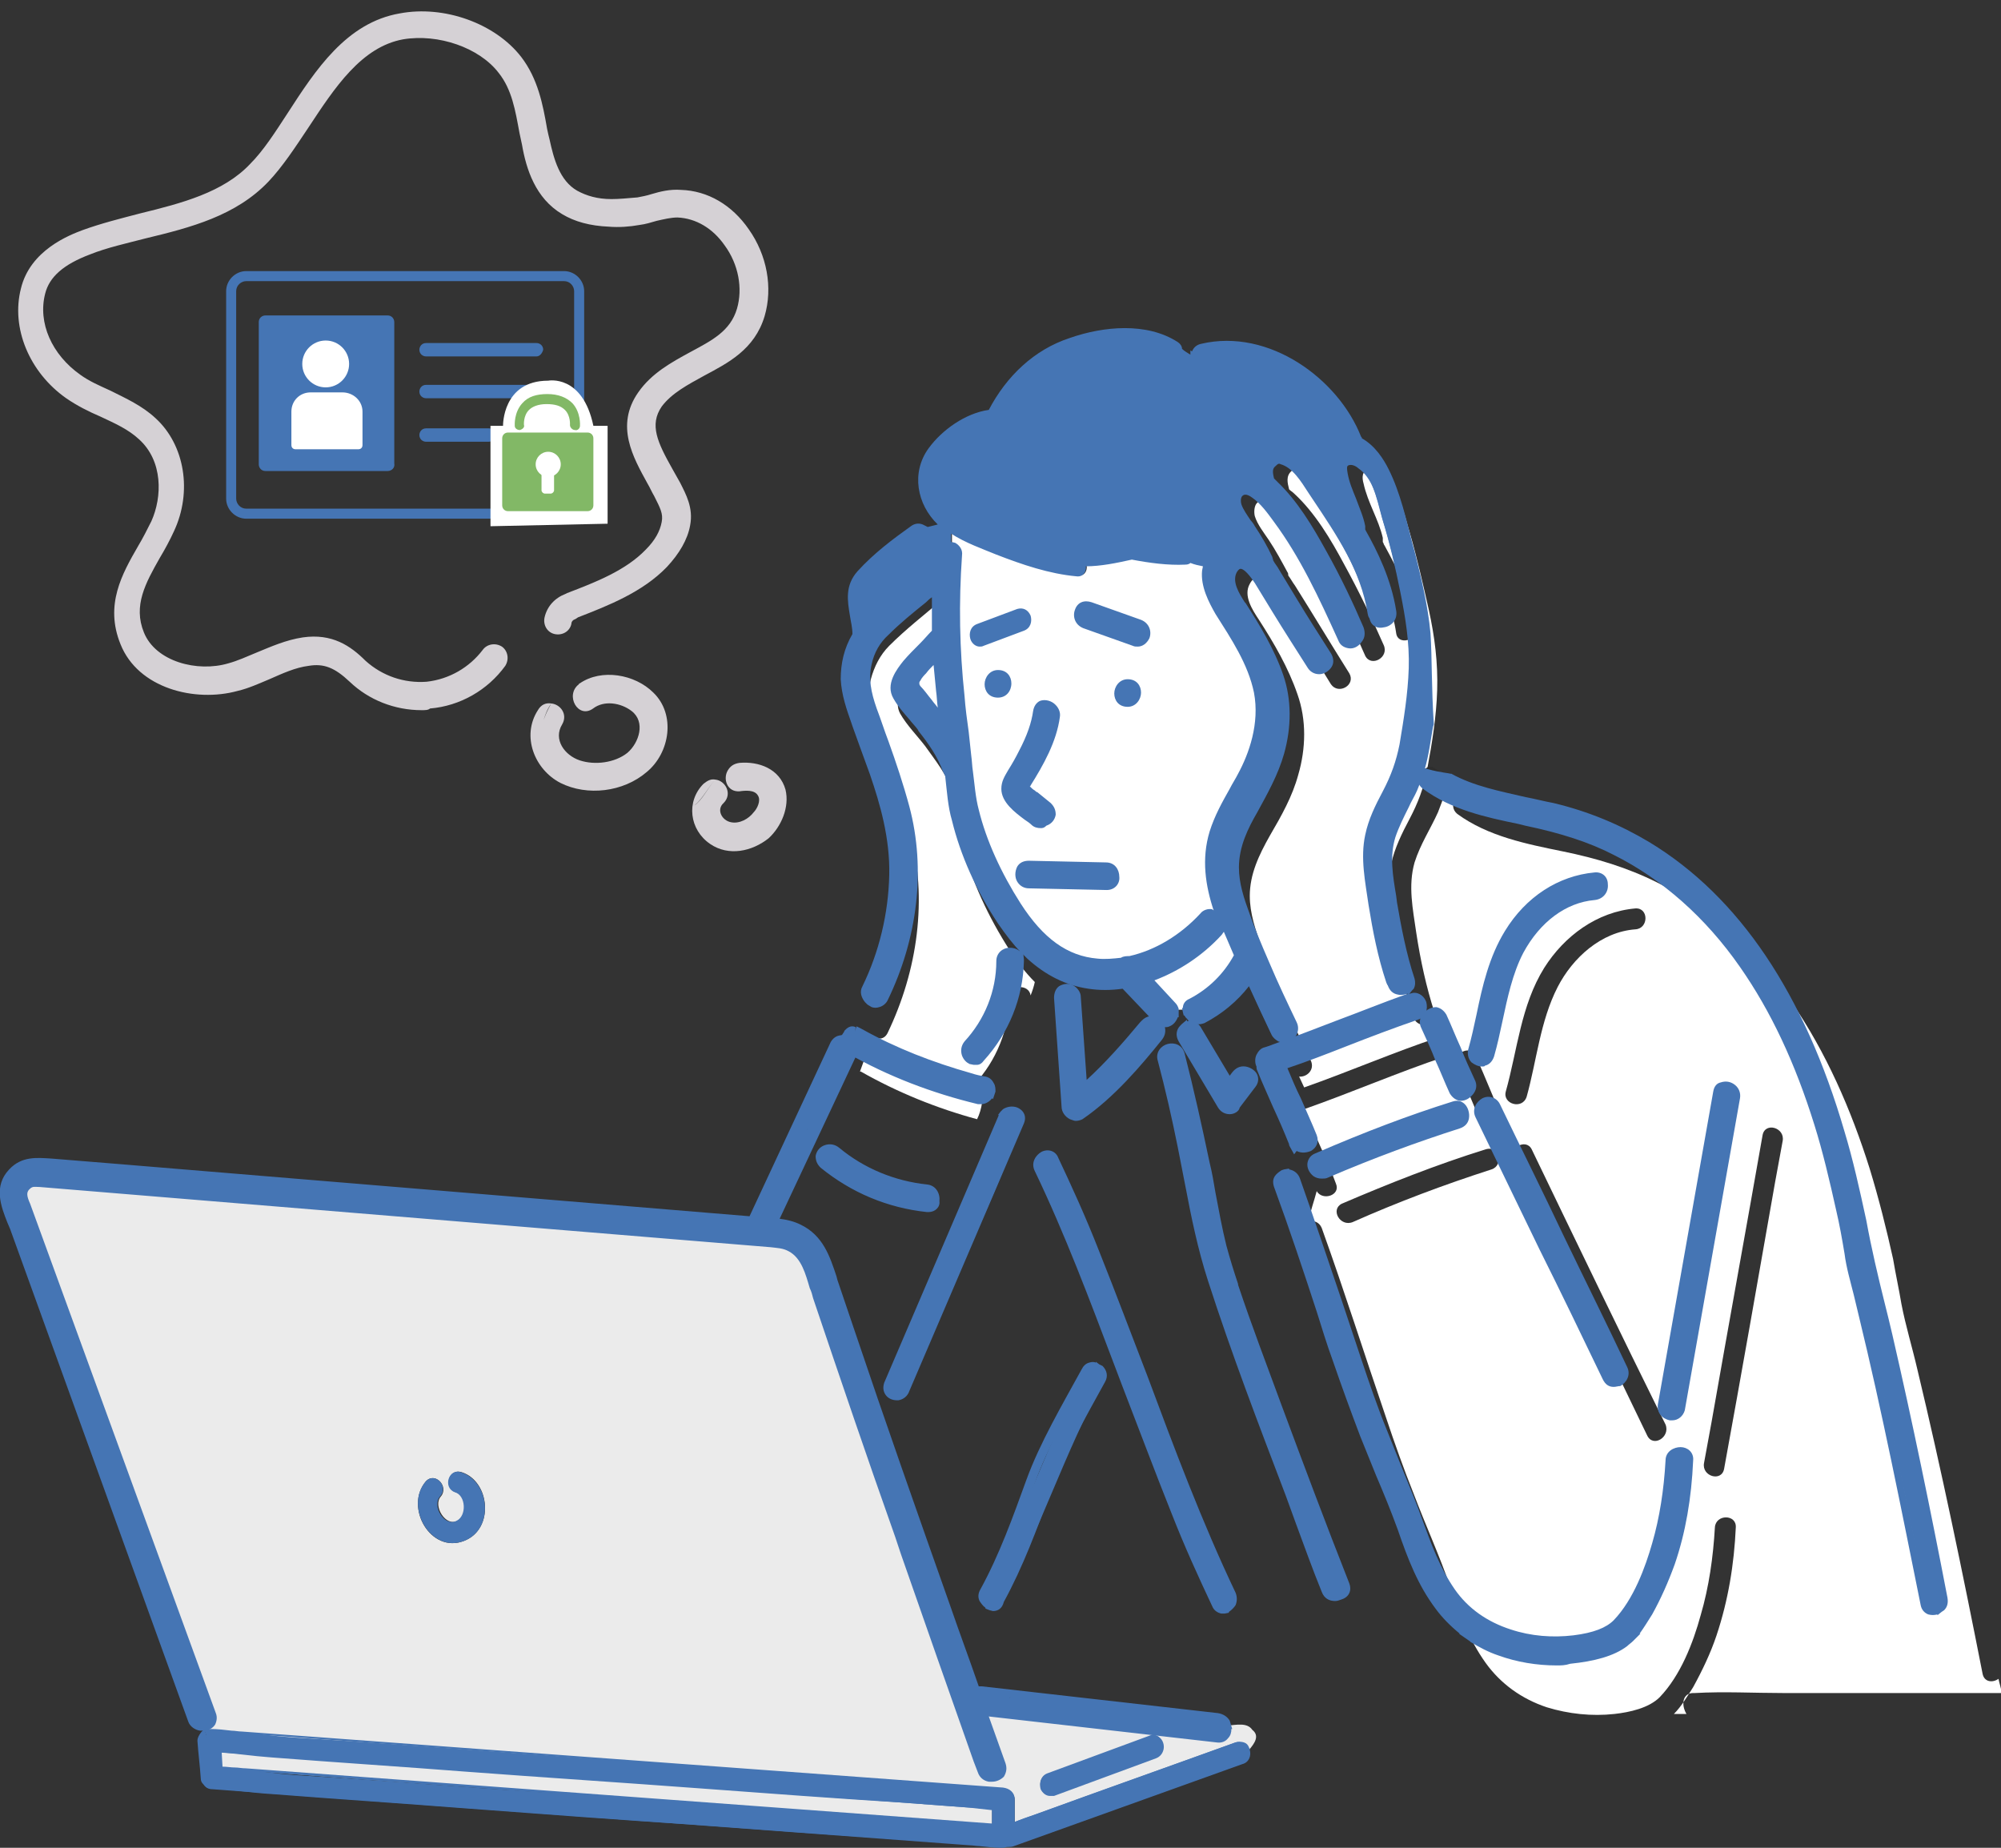 <?xml version="1.0" encoding="utf-8"?>
<!-- Generator: Adobe Illustrator 24.3.0, SVG Export Plug-In . SVG Version: 6.00 Build 0)  -->
<svg version="1.1" id="レイヤー_1" xmlns="http://www.w3.org/2000/svg" xmlns:xlink="http://www.w3.org/1999/xlink" x="0px"
	 y="0px" viewBox="0 0 239.2 220.9" style="enable-background:new 0 0 239.2 220.9;" xml:space="preserve">
<rect x="0" y="0" width="239.2" height="220.9" fill="#333333" stroke="none"/>
<style type="text/css">
	.st0{fill:#00C8E7;}
	.st1{fill:#FFFFFF;}
	.st2{fill:#EBEBEB;}
	.st3{fill:#4575B4;}
	.st4{fill:#2E2E2E;}
	.st5{fill:#D5D1D5;}
	.st6{fill:#4F80B7;}
	.st7{opacity:0.18;fill:#01538A;enable-background:new    ;}
	.st8{fill:none;stroke:#FFFFFF;stroke-linecap:round;stroke-miterlimit:10;}
	.st9{fill:#82B866;}
</style>
<path class="st0" d="M109.2,81.7C109.2,81.6,109.1,81.5,109.2,81.7
	L109.2,81.7z"/>
<path class="st0" d="M109.2,81.9C109.3,81.9,109.3,81.9,109.2,81.9
	C109.3,81.9,109.3,81.9,109.2,81.9z"/>
<path class="st1" d="M112.3,82.5C112.2,81.1,112,79.8,112,78.4
	c-0.6,0.6-1.2,1.2-1.7,1.8c-0.3,0.3-0.5,0.6-0.7,1
	c-0.1,0.1-0.2,0.4-0.2,0.6c0.1,0.1,0.2,0.3,0.3,0.5
	c1,1.3,2.1,2.6,3.1,3.9C112.6,85,112.5,83.8,112.3,82.5z"/>
<path class="st2" d="M118.6,216.3c-0.9-0.1-1.8-0.2-2.7-0.3
	c-2.7-0.2-5.4-0.4-8-0.6c-8.1-0.6-16.1-1.2-24.2-1.7
	c-9.3-0.7-18.6-1.3-28-2c-7.7-0.6-15.5-1.1-23.2-1.7
	c-2.7-0.2-3.5-0.4-6.2-0.6c0.1,0.6,0.1,1.3,0.2,1.9
	c0.9,0.1,1.9,0.2,2.8,0.2c2.6,0.2,3.3,0.4,5.9,0.6
	c8,0.6,16,1.2,24.1,1.7c9.3,0.7,18.7,1.4,28,2
	c7.7,0.6,15.3,1.1,23,1.7c2.8,0.2,5.6,0.4,8.3,0.6
	C118.6,217.5,118.6,216.9,118.6,216.3z"/>
<path class="st2" d="M149.7,206.8c-0.6-0.9-1.9-0.6-3-0.5
	c0.2,0.8-0.1,1.7-1.1,1.6c-1.2-0.1-2.4-0.3-3.6-0.4
	c-8.1-0.9-16.3-1.9-24.4-2.8c0.8,2.1,1.5,4.3,2.3,6.4
	c0.5,1.5-1.9,2.2-2.4,0.7c-0.2-0.4-0.3-0.9-0.5-1.3
	c-2.9-8.2-5.8-16.5-8.7-24.8c-3.6-10.2-7.1-20.4-10.5-30.6
	c-0.7-2-1.1-4.7-3.1-5.8c-0.8-0.4-1.7-0.5-2.5-0.5
	c-1.8-0.1-3.7-0.3-5.5-0.4c-7.9-0.6-15.8-1.3-23.7-1.9
	c-10-0.8-20-1.6-30-2.4c-8-0.6-14-1.3-22-1.9
	c-1.9-0.2-3.9-0.3-5.8-0.5c-0.6,0-1.1-0.1-1.6,0.3
	c-0.8,0.7-0.5,1.6-0.2,2.4c2.3,6.3,4.6,12.5,6.9,18.8
	c3.4,9.2,6.7,18.5,10.1,27.7c1.7,4.7,3.5,9.5,5.2,14.2
	c0.3,0.9-0.4,1.5-1.1,1.5c0.1,0.2,0.1,0.3,0.2,0.5
	c0.1,0,0.3-0.1,0.4-0.1s0.1,0,0.2,0c1.2,0,2.5,0.2,3.8,0.3
	c2.7,0.2,3.4,0.4,6,0.6c8.1,0.6,16.1,1.2,24.2,1.7
	c9.3,0.7,18.6,1.3,28,2c7.7,0.6,15.5,1.1,23.2,1.7
	c3.2,0.2,6.4,0.5,9.6,0.7c0.7,0,1.2,0.5,1.2,1.2
	c0,1,0,1.9,0,2.9c0.9-0.3,1.8-0.6,2.7-1
	c8-2.9,16-5.7,23.9-8.6c0.7-0.3,1.3,0.2,1.4,0.7
	C150,208.4,150.6,207.5,149.7,206.8z M55.5,184.2c-4,1.6-7.2-4-4.6-7.1
	c1.1-1.2,2.8,0.6,1.8,1.8c-1,1.1,0.6,3.7,2,2.9
	c1.2-0.6,1.1-3-0.2-3.4C53,177.9,53.6,175.5,55.2,176
	C58.6,177.1,59.1,182.8,55.5,184.2z M138.1,210C134,211.5,130,213,125.9,214.5
	c-1.5,0.6-2.2-1.9-0.7-2.4c4.1-1.5,8.1-3,12.2-4.5
	C139,207,139.6,209.5,138.1,210z"/>
<path class="st1" d="M169,121.7c-1.1-3.1-1.7-6.4-2.2-9.6
	c-0.5-3-1.1-5.9-0.5-8.8c0.4-1.9,1.3-3.7,2.2-5.4
	c1-1.9,1.7-3.7,2.1-5.9c0.6-3.2,1.1-6.3,1.2-9.5
	c0.1-3.3-0.3-6.4-1-9.6c-0.7-3.1-1.4-6.2-2.3-9.3
	c-0.7-2.3-1.3-5.5-3.4-7c-0.4-0.3-1-0.6-1.5-0.5
	c-0.8,0.2-0.8,1-0.6,1.7c0.5,2.3,1.8,4.3,2.3,6.5
	c0,0.2,0,0.3,0,0.5c0.1,0.1,0.1,0.3,0.2,0.4
	C167.2,68.3,168.8,71.5,169.3,75c0.2,1.6-2.2,2.2-2.4,0.7
	c-0.8-5.5-4.1-10.4-7.1-15C158.7,59.1,157.5,56.6,155.5,56
	c-0.4-0.1-0.7,0-1.1,0.3c-0.7,0.6-0.5,1.4-0.3,2.2l0,0
	c0.2,0.2,0.4,0.3,0.6,0.5c2.5,2.3,4.4,5.5,6,8.5
	c1.7,3.1,3.3,6.4,4.7,9.6c0.7,1.5-1.5,2.7-2.2,1.3
	c-2.3-5.2-4.7-10.4-8.1-15c-0.8-1.1-1.7-2.3-2.9-3.1
	c-0.6-0.4-1.4-0.8-2-0.1c-0.3,0.4-0.3,1.1-0.2,1.5
	c0.3,1,1.1,2,1.7,2.9c0.8,1.2,1.5,2.5,2.2,3.8
	C154,68.5,154,68.7,154,68.8c0.3,0.4,0.5,0.8,0.8,1.2
	c2.2,3.5,4.3,7,6.5,10.5c0.8,1.4-1.3,2.6-2.2,1.3
	c-2.2-3.6-4.4-7.1-6.6-10.7c-0.6-1-2.1-3.2-3.1-1.3
	c-0.8,1.4,0.3,3.1,1.1,4.3c1.8,2.8,3.5,5.7,4.6,8.9
	c1.1,3.1,1,6.5,0.1,9.6c-0.7,2.6-2,4.9-3.4,7.3
	c-1.3,2.3-2.4,4.6-2.4,7.2c0,2.1,0.7,4.1,1.4,6.1
	s1.6,4,2.4,6c1.1,2.6,2.3,5.1,3.5,7.6c0.5,1.1-0.5,2-1.4,1.9
	c0.2,0.4,0.4,0.9,0.6,1.3c5.4-1.9,10.7-4.2,16.1-6
	c0,0,0,0,0.1,0c-0.3-0.6-0.6-1.2-0.9-1.7
	C170.7,122.7,169.4,122.7,169,121.7z"/>
<path class="st1" d="M116.8,133.8c0.3-0.6,0.5-1.3,0.6-2
	C116.5,131.7,115.7,130.5,116.5,129.6c2.6-2.8,4.1-6.5,4.2-10.4
	c0-1.5,2.3-1.6,2.5-0.2c0.2-0.5,0.4-1.1,0.5-1.6
	c-1.1-1.1-2.1-2.4-3-3.8c-2.5-3.9-4.6-8.3-5.7-12.8
	c-0.5-1.8-0.6-3.7-0.8-5.6c-0.2-0.1-0.3-0.3-0.4-0.6
	c-0.6-2-2-3.7-3.2-5.4c-1-1.3-2.2-2.5-3-3.9
	c-0.8-1.5,0.3-3,1.2-4.2c1.1-1.4,2.4-2.5,3.6-3.8l0.1-0.1
	c0-1.8,0-3.6,0.1-5.5c-2.1,1.8-4.3,3.5-6.3,5.5
	c-1.1,1.1-1.8,2.5-2.2,4c-0.5,2,0,3.9,0.6,5.9
	c1.4,4.1,3,8.1,4.1,12.3c2.1,8.1,0.9,16.6-2.7,24.1
	c-0.4,0.8-1.2,0.8-1.7,0.4c-0.6,1.4-1.1,2.8-1.6,4.2
	h0.1C107.3,130.6,112,132.5,116.8,133.8z"/>
<path class="st1" d="M141.5,120.7c-0.1-0.4,0.1-0.8,0.6-1.1
	c2.4-1.2,4.3-3.1,5.6-5.4c0-0.1,0.1-0.1,0.1-0.2
	c-0.1-0.3-0.3-0.6-0.4-1c-1.8-4.3-3.6-8.8-2.1-13.5
	c0.8-2.4,2.2-4.6,3.4-6.8c1.6-3,2.6-6.6,1.9-10
	C149.9,79.2,147.9,76,145.9,73c-1-1.6-1.9-3.6-1.5-5.4
	c-0.6,0-1.3-0.1-2-0.4c-0.2,0.1-0.4,0.2-0.6,0.2
	c-2.1,0.1-4.3-0.2-6.4-0.6c-1.8,0.4-3.7,0.8-5.5,0.8
	c0.1,0.7-0.3,1.3-1.1,1.2c-3.3-0.3-6.6-1.4-9.6-2.6
	c-1.8-0.7-3.8-1.5-5.4-2.5c0,0.5,0,1,0,1.5c0.5,0.1,0.9,0.5,0.8,1.1
	c-0.4,5.6-0.3,11.2,0.3,16.9c0.3,2.4,0.6,4.8,0.9,7.2
	c0.3,2.2,0.3,4.4,0.9,6.5c1,4,2.8,7.9,5,11.3
	c2.3,3.5,5.2,6.4,9.6,6.8c1,0.1,2,0.1,3-0.1
	c0.2-0.2,0.5-0.2,0.8-0.1c3.4-0.7,6.5-2.7,8.8-5.2
	c1-1.1,2.7,0.6,1.7,1.7c-2.3,2.5-5.2,4.5-8.4,5.5
	c1,1.1,2,2.1,3,3.2c0.2,0.2,0.3,0.5,0.3,0.8
	C140.7,120.7,141.1,120.7,141.5,120.7z M119.3,83c-1.5,0-1.5-2.4,0-2.4
	S120.8,83,119.3,83z M120.2,94.3c0-0.8,0.4-1.3,0.8-2
	c0.5-0.7,0.9-1.5,1.3-2.2c0.8-1.5,1.5-3.2,1.7-4.9
	c0.2-1.5,2.5-0.9,2.3,0.6c-0.4,2.9-1.9,5.6-3.5,8
	c-0.3,0.5-0.3,0.4,0,0.8c0.2,0.3,0.6,0.5,0.9,0.7
	c0.5,0.4,1,0.9,1.6,1.3c1.2,1-0.5,2.6-1.7,1.7
	C122.4,97.2,120.2,96.1,120.2,94.3z M132.3,105.9
	c-3.1-0.1-6.1-0.1-9.2-0.2c-1.5,0-1.5-2.4,0-2.4
	c3.1,0.1,6.1,0.1,9.2,0.2C133.8,103.5,133.8,105.9,132.3,105.9z
	 M134.8,84c-1.5,0-1.5-2.4,0-2.4S136.3,84,134.8,84z M135.6,76.7
	c-2-0.7-4-1.4-5.9-2.1c-1.4-0.5-0.8-2.8,0.6-2.3
	c2,0.7,4,1.4,5.9,2.1C137.6,75,137,77.3,135.6,76.7z"/>
<path class="st1" d="M202.4,202.4c0.1,0,0.1,0,0.2,0c3.5-0.2,7.1,0,10.6,0
	c7.3,0,14.5,0,21.8,0c1.4,0,2.9,0,4.3,0
	c-0.1-0.6-0.3-1.2-0.4-1.7c-0.7,0.5-1.7,0.4-1.9-0.6
	c-2.4-12.2-4.9-24.3-7.8-36.4c-0.6-2.6-1.4-5.2-1.9-7.8
	c-0.3-1.8-0.7-3.6-1-5.4c-0.8-3.6-1.7-7.2-2.8-10.8
	c-2.2-7-5.2-13.9-9.4-20c-4.1-5.9-9.5-11-16-14.2
	c-3.6-1.8-7.3-2.9-11.2-3.7c-4.4-0.9-9-1.8-12.7-4.5
	c-0.6-0.5-0.6-1.2-0.3-1.8c-0.5-0.2-0.9-0.4-1.2-0.7
	c-0.2,0.8-0.5,1.5-0.8,2.3c-0.9,2-2.1,3.8-2.8,6
	c-0.8,2.8-0.2,5.6,0.2,8.4c0.5,3.3,1.2,6.5,2.2,9.6
	c0.2,0.5,0,0.9-0.2,1.1c0.3,0.6,0.6,1.1,0.9,1.7
	c1.5-0.4,2.1,1.9,0.6,2.4c-5.7,1.9-11.2,4.3-16.9,6.3
	c1.2,3,2.7,5.9,3.8,8.9c0.6,1.4-1.6,2.1-2.3,0.9
	c-0.3,1.2-0.8,2.4-0.9,3.6c0.6-0.1,1.2,0.1,1.5,0.8
	c2.7,7.5,5.1,15.1,7.7,22.7c1,3,2.1,6.1,3.3,9.1
	c1.4,3.7,3.1,7.4,4.4,11.2c1.1,3.2,2.2,6.2,4.2,9
	c1.8,2.5,4.3,4.3,7.3,5.3c2.6,0.8,5.4,1.1,8.1,0.8
	c1.8-0.2,4.1-0.7,5.4-2c2.5-2.6,4-6.5,4.9-9.8c1-3.4,1.5-7,1.7-10.5
	c0.1-1.6,2.6-1.6,2.5,0c-0.2,4.4-0.9,8.7-2.3,12.9
	c-0.7,2.1-1.7,4.2-2.8,6.2c-0.7,1.1-1.4,2.3-2.3,3.2h1.5
	C200.9,203.7,201.2,202.4,202.4,202.4z M178.3,139.8
	c-5.6,1.8-11.2,3.9-16.6,6.3c-1.5,0.6-2.7-1.5-1.3-2.2
	c5.6-2.4,11.4-4.7,17.2-6.5
	C179.2,136.9,179.8,139.3,178.3,139.8z M177.7,135.7
	c-1.2-2.7-2.3-5.5-3.5-8.2c-0.7-1.5,1.5-2.7,2.2-1.3
	c1.2,2.7,2.3,5.5,3.5,8.2C180.5,135.9,178.3,137.2,177.7,135.7z M180,130.5
	c1.4-5,1.8-10.3,4.6-14.8C187,111.9,190.9,109,195.5,108.6
	c1.6-0.1,1.6,2.4,0,2.5C191.4,111.4,188,114.5,186.2,118
	c-2.1,4.1-2.5,8.8-3.7,13.1C182,132.7,179.6,132,180,130.5z M196.9,171.6
	c-5.3-11-10.6-22-16-32.9c-0.7-1.4,1.5-2.7,2.2-1.3
	c5.3,11,10.6,22,16,32.9C199.7,171.8,197.6,173.1,196.9,171.6z
	 M206.1,175.6c-0.3,1.6-2.7,0.9-2.4-0.7
	c0.3-1.6,0.6-3.3,0.9-4.9c2-11.4,4.1-22.9,6.1-34.3
	c0.3-1.6,2.7-0.9,2.4,0.7c-0.3,1.6-0.6,3.3-0.9,4.9
	C210.2,152.7,208.2,164.1,206.1,175.6z"/>
<g>
	<path class="st3" d="M120,133.2C120.4,133.5,120.9,133.8,121.3,134
		C120.9,133.7,120.4,133.5,120,133.2c-0.1,0.1-0.1,0.2-0.2,0.4
		c-3.1,8.2-9.2,20.3-12.3,28.5c-0.4,1.2-0.9,2.3-1.3,3.5
		c-0.5,1.4,1.7,2,2.3,0.6c3.1-8.2,9.2-20.3,12.3-28.5
		c0.4-1.2,0.9-2.3,1.3-3.5C122.6,132.9,120.8,132.2,120,133.2z"/>
	<path class="st3" d="M107.2,167.4c-0.5,0-1-0.2-1.3-0.6
		c-0.3-0.4-0.4-0.9-0.2-1.5l13.7-32l0,0h-0.1l0.3-0.4l0,0
		l0.3-0.3l0,0c0.6-0.4,1.4-0.4,1.9-0.1
		c0.7,0.4,0.9,1.1,0.6,1.8l-13.7,32
		c-0.2,0.6-0.7,1-1.3,1.1C107.4,167.4,107.3,167.4,107.2,167.4z
		 M120.2,133.9l-13.6,31.8c-0.1,0.2-0.1,0.4,0,0.5
		c0.2,0.2,0.5,0.3,0.8,0.3c0.2,0,0.5-0.1,0.6-0.5l13.7-32
		c0.1-0.3,0-0.5-0.2-0.7c-0.2-0.1-0.3-0.1-0.5-0.1
		c0.2,0.1,0.4,0.2,0.6,0.3l-0.4,0.8
		C120.8,134.2,120.5,134.1,120.2,133.9z"/>
</g>
<g>
	<path class="st3" d="M205.2,130.6c-1.9,10.9-3.9,21.7-5.8,32.6
		c-0.3,1.5-0.6,3.1-0.8,4.6c-0.3,1.5,2,2.1,2.3,0.6
		c1.9-10.9,3.9-21.7,5.8-32.6c0.3-1.5,0.6-3.1,0.8-4.6
		C207.7,129.7,205.5,129.1,205.2,130.6z"/>
	<path class="st3" d="M199.9,169.8c-0.1,0-0.2,0-0.3,0
		c-0.9-0.2-1.6-0.9-1.4-2L204.8,130.5c0.1-0.6,0.4-1,0.9-1.1
		c0.6-0.2,1.2-0.1,1.7,0.3c0.5,0.4,0.7,1,0.6,1.6
		l-6.6,37.3C201.2,169.3,200.6,169.8,199.9,169.8z M206.2,130.2
		c-0.1,0-0.1,0-0.2,0c-0.2,0.1-0.3,0.2-0.3,0.4l-6.6,37.3
		c-0.1,0.6,0.4,0.9,0.7,0.9c0.2,0,0.6,0,0.7-0.5l6.6-37.3
		c0.1-0.4-0.1-0.6-0.3-0.7
		C206.6,130.3,206.4,130.2,206.2,130.2z"/>
</g>
<g>
	<path class="st3" d="M131.4,163.6c-0.6,1.1-1,2.3-1.2,3.5
		C130.4,165.8,130.8,164.7,131.4,163.6
		c-0.5-0.3-1.2-0.3-1.6,0.4c-4.6,8.4-7.6,18-12.2,26.3
		c-0.4,0.8,0.1,1.5,0.8,1.7c0.3-0.7,0.6-1.3,0.8-2
		c-0.3,0.7-0.5,1.3-0.8,2c0.5,0.1,1,0,1.3-0.5
		c4.6-8.4,7.6-18,12.2-26.3C132.2,164.5,131.9,163.9,131.4,163.6z"/>
	<path class="st3" d="M118.7,192.6L118.3,192.5l0,0l-0.5-0.2v-0.1
		c-0.3-0.2-0.5-0.5-0.7-0.8C116.9,191,116.9,190.5,117.2,190
		c2.3-4.2,3.9-8.7,5.5-13.1c1.6-4.4,4.3-9,6.6-13.2
		c0.2-0.4,0.5-0.7,0.9-0.8c0.3-0.1,0.6-0.1,0.8,0v-0.1
		l0.4,0.3l0,0l0.4,0.2l0,0c0.5,0.5,0.7,1.2,0.3,1.9
		c-2.3,4.2-4.9,8.7-6.5,13.1c-1.6,4.4-3.3,9-5.6,13.2
		C119.8,192.3,119.3,192.6,118.7,192.6L118.7,192.6z M119.7,190.2
		c-0.2,0.4-0.3,0.8-0.5,1.2l0.1-0.1
		c2.3-4.2,3.9-8.7,5.5-13.1c1.4-3.7,3.7-7.5,5.5-11.1
		l-0.6-0.1c0.1-1,0.4-2,1-3.1c-0.1,0-0.1,0-0.1,0
		c-0.2,0-0.3,0.2-0.4,0.3c-2.3,4.2-4.9,8.7-6.5,13.1
		c-1.6,4.4-3.3,9-5.6,13.2c-0.1,0.2-0.1,0.4-0.1,0.6
		c0,0.1,0.1,0.2,0.2,0.3c0.2-0.5,0.4-1,0.6-1.5L119.7,190.2z
		 M131.5,164.4C131.2,165,131,165.5,130.9,166c0.2-0.3,0.4-0.7,0.5-1
		C131.6,164.7,131.6,164.5,131.5,164.4z"/>
</g>
<g>
	<path class="st3" d="M146.7,206.2c-0.2,0-0.3,0-0.5,0
		C146.3,206.3,146.5,206.3,146.7,206.2c-0.1-0.5-0.5-0.9-1.1-0.9
		c-3.5-0.4-6.9-0.8-10.4-1.2h-6.5h6.5C130.5,203.6,125.8,203,121,202.5
		c-0.1,0.2-0.2,0.4-0.3,0.5c0.1-0.2,0.2-0.4,0.3-0.5h-0.1
		c-1.2-0.1-2.4-0.3-3.6-0.4c-0.3,0-0.5,0-0.7,0.1
		c-1.2-3.4-2.4-6.7-3.5-10.1c-3.8-10.9-7.7-21.8-11.4-32.8
		c-0.7-2.1-1.4-4.1-2.1-6.2c-0.8-2.5-1.5-5.1-4.1-6.3
		c-0.9-0.4-1.9-0.6-3-0.7c2.2-5.1,7.3-15.3,9.5-20.4
		c0.2-0.6,0-1-0.4-1.3c-1.1,1.4-4.5,9-5.2,10.8
		c0.7-1.9,4.1-9.4,5.2-10.8c-0.6-0.4-1.6-0.3-2,0.6
		c-2.2,5.3-7.5,15.6-9.7,20.9c-6.7-0.5-13.4-1.1-20.2-1.6
		c-10-0.8-20.1-1.6-30.1-2.4c-9-0.7-16-1.4-25-2.2
		c-2.7-0.2-5.3-0.4-8-0.6c-1.9-0.2-3.7-0.5-5.2,1.1
		c-1.9,2-0.6,4.5,0.2,6.6c1.1,3.2,2.3,6.3,3.4,9.5
		c3.4,9.3,6.8,18.7,10.2,28c2.5,6.7,4.9,13.5,7.4,20.2
		c0.1,0.3,0.3,0.7,0.4,1c0.2,0.6,0.8,0.9,1.3,0.8
		c-0.2-0.6-0.4-1.2-0.4-1.8c0.1,0.6,0.2,1.2,0.4,1.8
		c0.7,0,1.4-0.6,1.1-1.5c-1.7-4.7-3.5-9.5-5.2-14.2
		c-3.4-9.2-6.7-18.5-10.1-27.7c-2.3-6.3-4.6-12.5-6.9-18.8
		c-0.3-0.8-0.7-1.7,0.2-2.4c0.5-0.4,1-0.3,1.6-0.3
		c1.9,0.2,3.9,0.3,5.8,0.5c8,0.6,14,1.3,22,1.9
		c10,0.8,20,1.6,30,2.4c7.9,0.6,15.8,1.3,23.7,1.9
		c1.8,0.1,3.7,0.3,5.5,0.4c0.9,0.1,1.7,0.1,2.5,0.5
		c2,1.1,2.4,3.8,3.1,5.8c3.4,10.2,7,20.4,10.5,30.6
		c2.9,8.3,5.8,16.5,8.7,24.8c0.2,0.4,0.3,0.9,0.5,1.3
		c0.5,1.5,2.9,0.9,2.4-0.7c-0.8-2.1-1.5-4.3-2.3-6.4
		c8.1,0.9,16.3,1.9,24.4,2.8c1.2,0.1,2.4,0.3,3.6,0.4
		C146.5,207.9,146.9,207,146.7,206.2z"/>
	<path class="st3" d="M118.6,213c-0.1,0-0.2,0-0.4,0
		c-0.6-0.1-1.1-0.5-1.3-1.1l-0.5-1.3
		c-2.9-8.2-5.8-16.5-8.7-24.8L107,183.7c-3.3-9.3-6.6-19-9.8-28.5
		c-0.1-0.4-0.2-0.8-0.4-1.2c-0.5-1.7-1-3.6-2.5-4.4
		c-0.7-0.4-1.4-0.4-2.2-0.5l-87.4-7.2c-0.5,0-0.8-0.1-1.1,0.2
		c-0.5,0.4-0.4,0.9,0,1.8l22.2,60.9c0.2,0.5,0.1,1-0.1,1.4
		c-0.2,0.3-0.5,0.5-0.8,0.6v0.1h-0.6l0,0h-0.4l0,0
		c-0.6-0.1-1.2-0.5-1.4-1.1L1.2,146.9c-0.1-0.2-0.2-0.5-0.3-0.7
		c-0.8-2-1.7-4.4,0.2-6.4c1.5-1.6,3.3-1.4,5-1.3l8.6,0.7
		l74.9,6.2l9.6-20.6c0.2-0.5,0.6-0.9,1.1-1
		c0.4-0.1,0.8-0.1,1.2,0l0,0l0.4,0.2l0,0l0.4,0.4l0,0
		c0.3,0.4,0.4,1,0.2,1.5l-9.3,19.8C94,145.8,94.9,146,95.7,146.4
		c2.7,1.3,3.5,3.8,4.3,6.2l0.1,0.4
		c0.7,2.1,1.4,4.1,2.1,6.2c3.6,10.7,7.3,21.2,11.4,32.8
		c1.1,3.2,2.3,6.4,3.4,9.6c0.1,0,0.3,0,0.4,0l28.2,3.2
		c0.6,0.1,1.1,0.4,1.4,0.9l0,0l0.3,1h-0.1
		c0,0.4-0.1,0.8-0.4,1.1c-0.3,0.4-0.8,0.6-1.4,0.5
		l-27.2-3.1l2,5.6c0.2,0.6,0.1,1.1-0.2,1.6
		C119.7,212.7,119.2,213,118.6,213z M4.4,140.9c0.2,0,0.4,0,0.5,0l6,0.5
		l81.4,6.7c0.8,0.1,1.7,0.1,2.6,0.6c1.8,1,2.4,3.1,3,4.9
		c0.1,0.4,0.2,0.8,0.3,1.2c3.2,9.5,6.5,19.2,9.8,28.5l0.7,2.1
		c2.9,8.3,5.8,16.5,8.7,24.8l0.5,1.3C118,211.9,118.3,212,118.5,212
		c0.3,0.1,0.6,0,0.8-0.3c0.1-0.2,0.2-0.4,0.1-0.6
		l-2.5-7.1l28.8,3.3c0.2,0,0.4,0,0.5-0.2
		c0.1-0.1,0.1-0.2,0.1-0.4h-0.1v-0.5
		c-0.1-0.2-0.3-0.4-0.7-0.5L135.2,204.5h-6.4v-0.7l-7.4-0.9
		c-0.1,0.1-0.1,0.2-0.2,0.3l-0.6-0.4l-3.2-0.4
		c-0.1,0-0.3,0-0.4,0.1l-0.5,0.3l-0.2-0.5
		c-1.2-3.4-2.4-6.7-3.5-10.1c-4.1-11.6-7.7-22.1-11.4-32.8
		c-0.7-2.1-1.4-4.1-2.1-6.2l-0.1-0.4
		c-0.8-2.3-1.5-4.5-3.8-5.7c-0.9-0.4-2-0.6-2.8-0.7l-0.7-0.1
		l4.8-11.3l-0.6-0.2c0.2-0.6,0.4-1.3,0.6-2
		c0.3-1.2,3.7-7.4,4.2-8.3c-0.1,0-0.2,0-0.3,0
		c-0.2,0.1-0.4,0.2-0.5,0.5l-9.8,21.2l-84.2-6.9
		c-1.6-0.2-3.1-0.3-4.2,1c-1.5,1.6-0.8,3.4,0,5.4
		c0.1,0.3,0.2,0.5,0.3,0.7l21.4,58.7c0,0.1,0,0.1,0.1,0.2
		c-0.1-0.3-0.1-0.6-0.2-0.9l1-0.1
		c0.1,0.4,0.1,0.8,0.3,1.3c0.1-0.1,0.2-0.1,0.3-0.2
		c0.1-0.1,0.1-0.3,0-0.5L2.9,144.2c-0.3-0.9-0.8-2.1,0.3-2.9
		C3.6,141,4,140.9,4.4,140.9z M101.7,125.3c-0.3,0.5-3.5,6.1-3.7,6.7
		l3.6-6.5C101.7,125.4,101.7,125.3,101.7,125.3z"/>
</g>
<g>
	<path class="st3" d="M147.7,208.3c-8,2.9-16,5.7-23.9,8.6
		c-0.9,0.3-1.8,0.6-2.7,1c0-1,0-1.9,0-2.9
		c0-0.7-0.6-1.2-1.2-1.2c-3.2-0.2-6.4-0.5-9.6-0.7
		c-7.7-0.6-15.5-1.1-23.2-1.7c-9.3-0.7-18.6-1.3-28-2
		c-8.1-0.6-16.1-1.2-24.2-1.7c-2.7-0.2-3.4-0.4-6-0.6
		c-1.2-0.1-2.5-0.3-3.8-0.3c-0.1,0-0.1,0-0.2,0s-0.3,0-0.4,0.1
		c0.4,1,0.8,2,1.1,3.2c-0.3-1.2-0.8-2.2-1.1-3.2
		c-0.5,0.2-0.9,0.7-0.9,1.2c0.1,1.5,0.3,3,0.4,4.5
		c0,0.3,0.1,0.5,0.3,0.7c0.2,0.3,0.5,0.5,0.9,0.5
		c3.2,0.2,4.4,0.5,7.6,0.7c7.7,0.6,15.3,1.1,23,1.7
		c9.3,0.7,18.7,1.4,28,2c8,0.6,16,1.2,24.1,1.7
		c2.6,0.2,5.3,0.4,7.9,0.6c1.3,0.1,2.5,0.3,3.8,0.3
		c0.1,0,0.1,0,0.2,0c0.2,0,0.4,0,0.5-0.1c0.2,0.1,0.4,0,0.7,0
		c8-2.9,16-5.7,23.9-8.6c1.1-0.4,2.3-0.8,3.4-1.2
		c0.8-0.3,1-1.1,0.8-1.7c-0.6,0.5-1.3,0.9-1.7,1.2
		c0.5-0.3,1.2-0.7,1.7-1.2C149,208.5,148.4,208.1,147.7,208.3z
		 M118.6,218.2C115.8,218,113,217.8,110.3,217.6
		c-7.7-0.6-15.3-1.1-23-1.7c-9.3-0.7-18.7-1.4-28-2
		c-8-0.6-16-1.2-24.1-1.7c-2.6-0.2-3.3-0.4-5.9-0.6
		c-0.9-0.1-1.9-0.2-2.8-0.2c-0.1-0.6-0.1-1.3-0.2-1.9
		c2.7,0.2,3.5,0.4,6.2,0.6c7.7,0.6,15.5,1.1,23.2,1.7
		c9.3,0.7,18.6,1.3,28,2C91.8,214.4,99.8,215,107.9,215.5
		c2.7,0.2,5.4,0.4,8,0.6c0.9,0.1,1.8,0.2,2.7,0.3
		C118.6,216.9,118.6,217.5,118.6,218.2z"/>
	<path class="st3" d="M119.9,220.9L119.9,220.9L119.9,220.9h-0.2
		c-0.8,0-1.7-0.1-2.6-0.2c-0.4,0-0.8-0.1-1.2-0.1l-90.5-6.7
		c-0.6,0-0.9-0.3-1-0.6c-0.2-0.2-0.3-0.5-0.3-0.8l-0.4-4.5
		c0-0.5,0.3-1,0.8-1.3l0,0h0.1l0,0h0.1l0,0c0.1,0,0.2,0,0.3,0h0.1h0.1
		c0.8,0,1.7,0.1,2.5,0.2c0.4,0,0.8,0.1,1.2,0.1l91,6.7
		c0.8,0.1,1.4,0.6,1.4,1.4v2.7l26.4-9.5
		c0.3-0.1,0.7-0.1,1,0s0.5,0.3,0.6,0.6l0,0l0.1,0.2l0,0v0.1l0,0
		c0.2,0.7-0.1,1.5-0.9,1.7l-27.3,9.8
		c-0.2,0.1-0.5,0.1-0.7,0.1
		C120.2,220.8,120.1,220.9,119.9,220.9z M24.5,207
		c-0.4,0.2-0.7,0.6-0.7,1l0.4,4.5c0,0.3,0.1,0.5,0.3,0.7
		c0.1,0.2,0.4,0.4,0.9,0.5l90.5,6.7c0.4,0,0.8,0.1,1.3,0.1
		c0.8,0.1,1.7,0.2,2.5,0.2h0.1h0.1c0.1,0,0.3,0,0.4-0.1l0,0l0,0
		c0.2,0.1,0.4,0,0.6,0l27.3-9.8c0.6-0.2,0.8-0.8,0.7-1.3
		c-0.5,0.4-1.1,0.8-1.6,1.1l-0.1-0.2
		c0.5-0.3,1.1-0.7,1.7-1.1c-0.1-0.3-0.3-0.5-0.5-0.6
		s-0.5-0.1-0.8,0l-26.8,9.6V215c0-0.7-0.6-1.1-1.1-1.1l-91-6.7
		c-0.4,0-0.8-0.1-1.2-0.1c-0.8-0.1-1.7-0.2-2.5-0.2h-0.1
		h-0.1c-0.1,0-0.1,0-0.2,0c0.1,0.2,0.2,0.5,0.3,0.7
		c0.3,0.7,0.6,1.5,0.8,2.4l-0.2,0.1
		c-0.2-0.8-0.5-1.6-0.8-2.3C24.7,207.5,24.6,207.2,24.5,207z
		 M118.7,218.3l-89.4-6.6c-0.4,0-0.8-0.1-1.3-0.1
		s-1-0.1-1.6-0.1h-0.1l-0.2-2.2l29.6,2.3l60.2,4.3
		c0.4,0,0.8,0.1,1.2,0.1c0.5,0.1,1,0.1,1.5,0.1h0.1
		C118.7,216.1,118.7,218.3,118.7,218.3z M26.6,211.2
		c0.5,0,1,0.1,1.5,0.1c0.4,0,0.8,0.1,1.3,0.1l89.2,6.6v-1.7
		c-0.5,0-0.9-0.1-1.4-0.1c-0.4-0.1-0.8-0.1-1.2-0.1L26.5,209.5
		L26.6,211.2z"/>
</g>
<g>
	<path class="st3" d="M137.5,207.6c-4.1,1.5-8.1,3-12.2,4.5c-1.5,0.5-0.8,3,0.7,2.4
		c4.1-1.5,8.1-3,12.2-4.5C139.6,209.5,139,207,137.5,207.6z"/>
	<path class="st3" d="M125.5,214.7c-0.5,0-0.9-0.4-1.1-0.8
		c-0.2-0.7,0-1.6,0.8-1.9l12.2-4.5
		c0.4-0.2,0.9-0.1,1.2,0.2c0.4,0.3,0.6,0.9,0.5,1.4
		s-0.4,0.9-0.9,1.1l-12.2,4.5C125.8,214.7,125.6,214.7,125.5,214.7z
		 M137.9,207.6c-0.1,0-0.2,0-0.4,0.1l-12.2,4.5
		c-0.7,0.3-0.9,1-0.7,1.6c0.2,0.4,0.6,0.8,1.3,0.6
		l12.2-4.5c0.6-0.2,0.7-0.6,0.7-0.9
		c0.1-0.4-0.1-0.9-0.4-1.2
		C138.3,207.7,138.2,207.6,137.9,207.6z"/>
</g>
<path class="st3" d="M50.9,177.1c-2.6,3,0.6,8.7,4.6,7.1
	c3.6-1.4,3.1-7.1-0.4-8.2c-1.5-0.5-2.2,1.9-0.7,2.4
	c1.3,0.4,1.4,2.8,0.2,3.4c-1.5,0.8-3-1.8-2-2.9
	C53.7,177.7,52,175.9,50.9,177.1z"/>
<g>
	<path class="st3" d="M134.8,84c1.5,0,1.5-2.4,0-2.4S133.3,84,134.8,84z"/>
	<path class="st3" d="M134.8,84.5c-1.1,0-1.6-0.8-1.6-1.6
		c0-0.8,0.6-1.7,1.6-1.7c1.1,0,1.6,0.8,1.6,1.6
		S135.8,84.5,134.8,84.5z M134.8,82.1c-0.7,0-0.7,0.6-0.7,0.7
		c0,0.2,0.1,0.4,0.2,0.5c0.1,0.1,0.3,0.2,0.5,0.2
		C135.5,83.5,135.5,82.9,135.5,82.8c0-0.2-0.1-0.4-0.2-0.5
		C135.2,82.2,135,82.1,134.8,82.1z"/>
</g>
<g>
	<path class="st3" d="M119.3,80.6c-1.5,0-1.5,2.4,0,2.4S120.8,80.6,119.3,80.6z"/>
	<path class="st3" d="M119.3,83.4c-1.1,0-1.6-0.8-1.6-1.6
		c0-0.8,0.6-1.7,1.6-1.7c1.1,0,1.6,0.8,1.6,1.6
		C120.9,82.6,120.3,83.4,119.3,83.4z M119.3,81
		c-0.7,0-0.7,0.6-0.7,0.7s0,0.7,0.7,0.7S120,81.8,120,81.7
		c0-0.2-0.1-0.4-0.2-0.5C119.7,81.1,119.5,81,119.3,81z"/>
</g>
<g>
	<path class="st3" d="M123.1,105.7c3.1,0.1,6.1,0.1,9.2,0.2
		c1.5,0,1.5-2.3,0-2.4c-3.1-0.1-6.1-0.1-9.2-0.2
		C121.5,103.3,121.5,105.7,123.1,105.7z"/>
	<path class="st3" d="M132.3,106.4L132.3,106.4L123,106.2
		c-0.6,0-1.1-0.3-1.4-0.8s-0.3-1.2,0-1.8
		c0.3-0.5,0.8-0.7,1.4-0.7l9.2,0.2c1.1,0,1.6,0.9,1.6,1.7
		C133.9,105.6,133.3,106.4,132.3,106.4z M123,103.8
		c-0.2,0-0.4,0.1-0.5,0.3c-0.1,0.2-0.1,0.6,0,0.8
		c0.1,0.2,0.3,0.3,0.6,0.3l9.2,0.2
		c0.6,0,0.7-0.6,0.7-0.7c0-0.3-0.1-0.8-0.7-0.8L123,103.8
		C123.1,103.8,123.1,103.8,123,103.8z"/>
</g>
<path class="st3" d="M170.5,75.8c-0.3-3.3-1.1-6.5-1.9-9.7
	c-0.8-3.2-1.6-6.7-3-9.7c-0.7-1.4-1.7-2.9-3.2-3.6
	c0-0.1,0-0.2-0.1-0.3c-2.7-7-10.9-12.6-18.5-10.8
	c-0.6,0.1-0.9,0.6-0.8,1.1c0.5,0.2,1,0.4,1.5,0.5
	c-0.6-0.1-1-0.2-1.5-0.5c0,0.7,0.6,1.4,1.5,1.2c6-1.4,12.8,3,15.4,8.5
	c-1.3,0.3-2.4,1.2-2.5,2.7c0,0.2,0,0.5,0,0.7
	c-0.2-0.3-0.5-0.7-0.8-1c-1.2-1.6-3.6-3.4-5.6-2.3
	c-1.5,0.8-2.2,2-2.2,3.4c-0.5-0.1-1.1,0-1.6,0.3
	c-1.3,0.6-2,2.1-2,3.5c0,1.3,0.7,2.3,1.3,3.4
	c0.3,0.6,0.7,1.1,1,1.7c-0.7,0.1-1.4,0.4-1.9,0.9
	c-0.6,0.6-1,1.3-1.2,2c0.4,0,0.8-0.1,1.1-0.2
	c-0.3,0.2-0.7,0.2-1.1,0.2c-0.4,1.8,0.4,3.8,1.5,5.4
	c1.9,3,3.9,6.1,4.7,9.7c0.7,3.4-0.3,7-1.9,10
	c-1.2,2.2-2.6,4.4-3.4,6.8c-1.5,4.7,0.3,9.2,2.1,13.5
	c0.1,0.3,0.3,0.6,0.4,1c0,0-0.1,0.1-0.1,0.2
	C146.5,116.8,144.5,118.6,142.1,119.8c-0.5,0.2-0.6,0.7-0.6,1.1
	c0.5-0.1,1.1-0.3,1.6-0.6c-0.5,0.4-1.1,0.5-1.6,0.6
	c0,0.2,0.1,0.5,0.3,0.7c0.1-0.3,0.3-0.5,0.6-0.8
	c-0.3,0.3-0.4,0.5-0.6,0.8c0.3,0.4,0.9,0.6,1.5,0.3
	c2.2-1.1,4.2-2.9,5.6-5c1,2.2,2,4.4,3,6.5
	c0.2,0.3,0.4,0.5,0.7,0.6c-0.2-0.4-0.3-0.7-0.5-1.1
	c0.2,0.3,0.4,0.7,0.5,1.1c0.8,0.2,1.8-0.8,1.3-1.8
	c-1.2-2.4-2.3-4.8-3.3-7.2c-0.8-1.9-1.6-3.8-2.3-5.7
	c-0.7-1.9-1.3-3.8-1.3-5.8c0-2.5,1.1-4.7,2.3-6.9
	c1.3-2.2,2.5-4.5,3.2-6.9c0.9-3,0.9-6.2-0.1-9.2
	s-2.7-5.8-4.4-8.5c-0.7-1.1-1.8-2.7-1-4c1-1.8,2.3,0.2,3,1.2
	c2.1,3.4,4.2,6.8,6.3,10.2c0.8,1.3,2.9,0.1,2-1.2
	c-2.1-3.3-4.1-6.7-6.2-10c-0.2-0.4-0.5-0.8-0.8-1.2
	c0-0.1-0.1-0.2-0.1-0.4c-0.6-1.3-1.3-2.5-2.1-3.6
	c-0.5-0.8-1.3-1.8-1.6-2.7c-0.1-0.5-0.1-1.1,0.2-1.5
	c0.5-0.7,1.3-0.3,1.9,0.1c1.1,0.8,1.9,1.9,2.7,3
	c3.2,4.4,5.5,9.3,7.7,14.2c0.6,1.4,2.7,0.2,2-1.2
	c-1.4-3.1-2.9-6.2-4.5-9.2c-1.6-2.8-3.3-5.8-5.7-8.1
	c-0.2-0.2-0.4-0.3-0.5-0.5l0,0c-0.2-0.8-0.4-1.5,0.3-2.1
	c0.4-0.3,0.6-0.4,1-0.3c1.9,0.6,3.1,3,4.1,4.5
	c2.9,4.3,6,9,6.8,14.2c0.2,1.5,2.5,0.9,2.3-0.6
	c-0.5-3.3-1.9-6.5-3.6-9.4c-0.1-0.1-0.1-0.2-0.2-0.4
	c0-0.1,0-0.3,0-0.4c-0.4-2.1-1.7-4.1-2.1-6.2
	c-0.2-0.7-0.2-1.5,0.6-1.6c0.5-0.1,1,0.1,1.5,0.4
	c2,1.4,2.6,4.5,3.2,6.7c0.9,2.9,1.6,5.9,2.2,8.9
	c0.6,3,1.1,6,1,9.1s-0.6,6.1-1.1,9.1c-0.4,2-1,3.7-2,5.6
	c-0.9,1.7-1.7,3.3-2.1,5.2c-0.6,2.8,0,5.6,0.4,8.4
	c0.5,3.1,1.1,6.2,2.1,9.2c0.3,1,1.5,1,2.1,0.4
	c-0.3-0.5-0.6-1-0.8-1.6c0.3,0.6,0.6,1.1,0.8,1.6
	c0.2-0.3,0.4-0.6,0.2-1.1c-1-3-1.6-6-2.1-9.2
	c-0.4-2.7-1-5.3-0.2-8c0.6-2,1.8-3.8,2.6-5.7
	c0.3-0.7,0.6-1.4,0.8-2.2c-0.3-0.3-0.6-0.7-0.7-1.2
	c0.1,0.5,0.3,0.9,0.7,1.2c0.5-1.8,0.8-3.7,1.1-5.6
	C170.5,82.6,170.8,79.2,170.5,75.8z"/>
<g>
	<path class="st3" d="M136.2,74.4c-2-0.7-4-1.4-5.9-2.1
		c-1.4-0.5-2.1,1.8-0.6,2.3c2,0.7,4,1.4,5.9,2.1
		C137,77.3,137.6,75,136.2,74.4z"/>
	<path class="st3" d="M136,77.3c-0.2,0-0.4,0-0.6-0.1L129.5,75.1
		c-1-0.4-1.3-1.4-1-2.2c0.3-0.9,1.1-1.2,2-0.9l5.9,2.1
		c1,0.4,1.3,1.4,1,2.2C137.1,76.9,136.6,77.3,136,77.3z
		 M129.9,72.7c-0.3,0-0.5,0.3-0.5,0.4c-0.1,0.3-0.1,0.8,0.4,1
		l5.9,2.1c0.5,0.2,0.7-0.2,0.8-0.4c0.1-0.3,0.1-0.8-0.4-1
		l-5.9-2.1C130,72.7,129.9,72.7,129.9,72.7z"/>
</g>
<g>
	<path class="st3" d="M136.9,122.2c-2.2,2.7-4.6,5.6-7.3,7.8
		c-0.2-3.6-0.5-7.2-0.7-10.8c-0.1-1.5-2.5-1.5-2.4,0
		c0.3,4.3,0.6,8.7,0.9,13c0.1,0.8,1,1.6,1.8,1
		c3.7-2.5,6.6-6,9.4-9.5C139.6,122.7,137.9,121.1,136.9,122.2z"/>
	<path class="st3" d="M128.6,134c-0.2,0-0.4-0.1-0.7-0.2
		c-0.6-0.3-1-0.9-1-1.5l-0.9-13c0-0.6,0.2-1.1,0.6-1.4
		c0.5-0.3,1.2-0.4,1.7-0.1s0.9,0.8,0.9,1.4l0.7,9.9
		c2.3-2.1,4.4-4.5,6.4-6.9l0.2-0.2
		c0.4-0.4,0.9-0.6,1.4-0.5c0.6,0.1,1.1,0.5,1.3,1.1
		s0.1,1.2-0.3,1.7c-2.5,3.1-5.7,6.9-9.5,9.5
		C129.2,133.9,128.9,134,128.6,134z M127.6,118.6
		c-0.2,0-0.3,0-0.4,0.1C127,118.8,127,119,127,119.2l0.9,13
		c0,0.3,0.2,0.6,0.5,0.7C128.6,133,128.8,133,129,132.9
		c3.7-2.6,6.7-6.2,9.3-9.4c0.2-0.3,0.2-0.6,0.1-0.8
		c-0.1-0.3-0.4-0.5-0.6-0.5c-0.2,0-0.3,0-0.5,0.2l-0.2,0.2
		c-2.2,2.7-4.5,5.4-7.2,7.7l-0.7,0.6l-0.8-11.7
		c0-0.4-0.2-0.5-0.4-0.6C127.9,118.7,127.7,118.6,127.6,118.6z"/>
</g>
<g>
	<path class="st3" d="M120.1,118c0.9-1,1.5-2.1,1.9-3.2
		C121.8,113.5,119.7,113.6,119.6,115c-0.1,3.7-1.5,7.2-4,9.9
		c-0.8,0.8,0,2,0.8,2c0.2-0.9,0.5-1.9,1-2.7
		c-0.5,0.9-0.7,1.8-1,2.7c0.3,0,0.6-0.1,0.9-0.4
		c2.9-3.2,4.6-7.2,4.6-11.6c0-0.1,0-0.1,0-0.2
		C121.5,115.9,120.9,117,120.1,118z"/>
	<path class="st3" d="M116.8,127.3h-0.4l0,0l-0.5-0.1l0,0c-0.4-0.2-0.7-0.5-0.9-1
		c-0.2-0.6-0.1-1.2,0.3-1.7c2.4-2.6,3.8-6,3.8-9.6
		c0-1,0.8-1.6,1.6-1.6c0.4,0,0.8,0.1,1.2,0.4l0.3-0.8
		l0.2,1.8l0,0v0.1l0,0v0.1c-0.1,4.4-1.8,8.6-4.8,11.9
		C117.4,127.1,117.1,127.3,116.8,127.3L116.8,127.3z M119.8,117.7
		C119.3,120.5,118,123,116,125.1c-0.3,0.3-0.2,0.6-0.2,0.7
		c0.1,0.2,0.2,0.3,0.3,0.4c0.2-0.8,0.5-1.6,0.9-2.4
		l0.8,0.5c-0.3,0.5-0.5,1-0.7,1.6c2.3-2.5,3.7-5.7,4.2-9
		c-0.3,0.5-0.6,0.9-0.9,1.3L119.8,117.7z M120.8,114.3
		L120.8,114.3c-0.2,0-0.7,0.1-0.7,0.7
		c0,0.9-0.1,1.7-0.3,2.6C120.5,116.8,121,115.8,121.5,114.8
		C121.4,114.4,121,114.3,120.8,114.3z"/>
</g>
<path class="st3" d="M171,75.7c-0.3-3.3-1.1-6.6-1.9-9.8l-0.2-0.7
	c-0.8-3.1-1.5-6.3-2.9-9.1c-0.6-1.2-1.6-2.8-3.2-3.7
	c0-0.1,0-0.1-0.1-0.2c-2.7-6.9-11-13-19.1-11.1
	C143.1,41.2,142.7,41.5,142.5,42l-0.2-0.1v0.5c-0.3-0.2-0.7-0.4-1-0.7
	l0,0c0-0.3-0.2-0.6-0.5-0.8C137.1,38.5,131.9,39,127.9,40.4
	C123.6,41.8,120.3,45,118.2,49c-2.8,0.4-5.6,2.4-7.2,4.6
	c-2.1,2.9-1.4,6.7,1.1,9.1c-0.4,0.1-0.8,0.2-1.2,0.3
	l-0.4-0.2l0,0l-0.2-0.1l0,0c-0.5-0.2-1-0.1-1.4,0.2
	c-2.1,1.5-4.4,3.2-6.4,5.4c-1.5,1.7-1.2,3.5-0.9,5.3
	c0.1,0.7,0.3,1.4,0.3,2.2c-1,1.7-1.4,3.5-1.4,5.4
	c0.1,1.9,0.7,3.6,1.3,5.3l0.1,0.3
	c0.3,0.8,0.6,1.7,0.9,2.5c0.4,1.1,0.8,2.2,1.2,3.3
	c1.2,3.5,2.4,7.6,2.3,12c-0.1,4.6-1.2,9.2-3.2,13.3
	c-0.4,0.7-0.1,1.4,0.3,1.9l0.3,0.3l0,0l0.5,0.3
	c0.3,0.1,0.6,0.1,0.9,0c0.4-0.1,0.8-0.4,1-0.8
	c3.6-7.4,4.6-15.7,2.6-23.2c-0.7-2.6-1.6-5.3-2.5-7.8
	c-0.5-1.3-0.9-2.6-1.4-3.9c-0.7-2-1-3.6-0.6-5.3
	c0.3-1.4,1-2.6,2-3.5c1.4-1.4,3-2.7,4.5-3.9
	c0.2-0.2,0.4-0.4,0.7-0.6c0,1.3,0,2.7,0,4c-0.5,0.5-0.9,1-1.4,1.5
	c-0.7,0.7-1.4,1.4-2,2.1c-0.8,1-2.2,2.8-1.2,4.5
	c0.5,0.9,1.2,1.7,1.9,2.5c0.3,0.4,0.7,0.8,1,1.2l0.1,0.2
	c1.2,1.5,2.3,3.1,2.9,4.8c0.1,0.2,0.2,0.4,0.3,0.6v0.1
	c0.2,1.7,0.3,3.5,0.8,5.2c1,4.1,2.9,8.4,5.5,12.3
	c0.9,1.3,1.8,2.5,2.7,3.4l0,0l0.2,0.2l0,0l0.6,0.6l0,0
	c2.2,2,4.6,3.2,7.3,3.6c1.3,0.2,2.7,0.2,4.1,0l3.9,4.1
	c0.3,0.3,0.7,0.5,1.1,0.5c0.2,0,0.4,0,0.6-0.1
	c0.5-0.2,0.8-0.6,1-1.1h0.1V121l0,0v-0.4l0,0
	c-0.1-0.3-0.2-0.5-0.4-0.7l-2.5-2.7c2.9-1.1,5.7-2.9,8-5.4
	c0.1-0.1,0.2-0.3,0.3-0.4c0.3,0.7,0.6,1.4,0.9,2.1
	l0.3,0.7c-1.2,2.2-3,4-5.3,5.2c-0.5,0.2-0.8,0.6-0.8,1.1
	h-0.1l0.1,0.5l0,0l0.1,0.4h0.1c0,0.1,0.1,0.1,0.1,0.2l0,0
	l0.2,0.2l0,0l0.5,0.6l0.1-0.1c0.5,0.2,1,0.2,1.5,0
	c2.1-1.1,3.9-2.6,5.3-4.4c0.9,2,1.8,3.9,2.7,5.8
	c0.2,0.4,0.5,0.6,0.8,0.8l0.3,0.1l0,0l0.9,0.2l-0.1-0.2
	c0.3-0.1,0.7-0.3,0.9-0.6c0.4-0.5,0.5-1.2,0.2-1.8
	c-1.1-2.3-2.2-4.6-3.3-7.2c-1-2.3-1.7-4-2.3-5.7
	c-0.7-1.9-1.3-3.7-1.3-5.6c0-2.5,1.1-4.7,2.2-6.6
	c1.2-2.2,2.5-4.5,3.2-7c0.9-3.2,0.9-6.5-0.1-9.4
	c-1.1-3.2-2.9-6.1-4.5-8.6L148.8,72c-0.7-1.1-1.5-2.4-1-3.5
	c0.1-0.2,0.3-0.5,0.5-0.5s0.7,0.2,1.7,1.7
	C151.4,72,152.8,74.3,154.2,76.5l2.1,3.3
	c0.3,0.5,0.8,0.8,1.4,0.8c0.6,0,1.2-0.4,1.5-0.9
	s0.2-1.1-0.1-1.6L157,74.8c-1.4-2.2-2.7-4.4-4.1-6.7
	c-0.2-0.4-0.5-0.7-0.7-1.1c0-0.1-0.1-0.3-0.1-0.4
	c-0.6-1.3-1.3-2.5-2.1-3.7c-0.1-0.2-0.3-0.5-0.5-0.7
	c-0.4-0.6-0.9-1.3-1.1-1.9c-0.1-0.3-0.1-0.8,0.1-1
	c0.1-0.1,0.4-0.4,1.2,0.2c1,0.7,1.8,1.8,2.6,2.9
	c3.1,4.2,5.3,8.9,7.7,14.2c0.2,0.5,0.6,0.8,1.2,0.9
	c0.6,0.1,1.2-0.2,1.6-0.8c0.4-0.5,0.4-1.1,0.2-1.7
	c-1.2-2.8-2.7-6-4.5-9.2c-1.6-2.9-3.4-5.9-5.8-8.2
	c-0.1-0.1-0.3-0.3-0.4-0.4c-0.2-0.8-0.2-1.2,0.2-1.5
	c0.3-0.3,0.4-0.3,0.6-0.2c1.4,0.4,2.4,2,3.3,3.4
	c0.2,0.3,0.4,0.6,0.6,0.9c2.6,3.9,5.9,8.7,6.7,14
	c0.1,0.9,0.8,1.4,1.7,1.2c0.9-0.1,1.7-0.9,1.5-2
	c-0.6-3.8-2.3-7.2-3.6-9.5l-0.1-0.2c0-0.1,0-0.3,0-0.4
	c-0.2-1.1-0.7-2.2-1.1-3.3c-0.4-1-0.8-1.9-1-3
	c-0.1-0.6-0.1-0.8,0-0.9c0,0,0.1-0.1,0.2-0.1
	c0.4-0.1,0.9,0.2,1.1,0.4c1.6,1.1,2.2,3.4,2.7,5.4
	c0.1,0.4,0.2,0.7,0.3,1.1c0.8,2.6,1.5,5.5,2.2,8.8
	c0.8,3.5,1,6.3,1,9c-0.1,3.3-0.7,6.6-1.1,9
	c-0.4,1.9-1,3.6-1.9,5.4c-0.8,1.6-1.8,3.3-2.2,5.3
	c-0.6,2.6-0.1,5.2,0.3,7.7l0.1,0.9
	c0.5,2.9,1.1,6.1,2.1,9.2c0.2,0.6,0.6,1,1.2,1.1
	c0.4,0.1,0.8,0,1.2-0.1l0.1,0.1l0.4-0.5l0,0l0.2-0.2l0,0
	c0.2-0.4,0.2-0.8,0.1-1.2c-1-3-1.6-6.2-2.1-9.1l-0.1-0.8
	c-0.4-2.4-0.8-4.7-0.1-7c0.4-1.2,1-2.4,1.6-3.6
	c0.3-0.7,0.7-1.3,1-2c0.2-0.5,0.4-1,0.6-1.5l0,0l0.2-0.7l0,0
	l0.1-0.3l0,0c0.5-1.7,0.7-3.4,1-5.1l0.1-0.3
	C171.1,82,171.2,78.7,171,75.7z M111.4,83.7C110.9,83.1,110.5,82.5,110,82
	l-0.1-0.2c0,0,0,0,0-0.1v-0.1c0-0.1,0.1-0.2,0.1-0.2
	c0.2-0.4,0.5-0.7,0.7-0.9c0.3-0.4,0.6-0.7,0.9-1
	c0.1,1,0.2,2.1,0.3,3.1c0.1,0.7,0.1,1.3,0.2,2
	C111.9,84.3,111.6,84,111.4,83.7z M144.9,108.7
	c-0.5-0.1-1.1,0.1-1.4,0.5c-2.4,2.6-5.4,4.4-8.5,5.1
	c-0.3,0-0.7,0-1,0.2c-0.9,0.1-1.9,0.2-2.8,0.1
	c-3.6-0.3-6.5-2.4-9.2-6.6c-2.3-3.6-4.1-7.5-5-11.2
	c-0.4-1.5-0.5-3.1-0.7-4.6c-0.1-0.6-0.1-1.2-0.2-1.9
	c-0.1-0.9-0.2-1.9-0.3-2.8c-0.2-1.4-0.4-2.9-0.5-4.3
	C114.7,77.6,114.6,72.1,115,66.4c0.1-0.7-0.3-1.2-0.8-1.5
	l-0.4-0.1l0,0h-0.1c0-0.3,0-0.7,0-1c1.7,1.1,3.7,1.8,5.4,2.5
	c3.1,1.2,6.3,2.3,9.6,2.6c0.8,0.1,1.2-0.6,1.1-1.2
	c0-0.2-0.1-0.3-0.2-0.5c0.1,0.2,0.1,0.3,0.2,0.5
	c1.8,0,3.7-0.4,5.5-0.8c2.1,0.4,4.3,0.7,6.4,0.6
	c0.3,0,0.5-0.1,0.6-0.2c0.5,0.2,1,0.3,1.5,0.4l-0.1,0.5l0,0
	C143.5,70.1,144.5,72,145.3,73.4c1.9,3,3.9,6,4.6,9.4
	c0.7,3.7-0.6,7.3-1.9,9.7c-0.3,0.6-0.7,1.2-1,1.8
	c-0.9,1.6-1.8,3.2-2.4,5.1c-1,3.3-0.5,6.5,0.5,9.5
	C145.1,108.8,145,108.8,144.9,108.7z"/>
<g>
	<path class="st3" d="M147.3,190.6C140.9,177.4,136.5,163.3,131,149.7
		c-1.5-3.8-3.2-7.5-4.9-11.2c-0.7-1.4-2.7-0.2-2,1.2
		c3.6,7.5,6.6,15.2,9.5,23c0.1-0.2,0.2-0.4,0.3-0.5
		c-0.1,0.2-0.2,0.4-0.3,0.5c2.2,6,4.4,12,6.8,17.9
		c1.5,3.8,3.2,7.5,4.9,11.2c0.2,0.5,0.6,0.7,1,0.6
		c-0.2-0.6-0.3-1.2-0.4-1.8c0.1,0.6,0.2,1.2,0.4,1.8
		C147,192.3,147.7,191.5,147.3,190.6z"/>
	<path class="st3" d="M146,192.9L146,192.9C145.5,192.8,145.1,192.5,144.9,192
		c-1.6-3.4-3.3-7.1-4.9-11.2c-2-5-3.9-10.1-5.8-15l-1.1-2.9
		c-2.8-7.4-5.8-15.4-9.4-22.9c-0.5-1,0.1-1.9,0.8-2.3
		c0.8-0.4,1.7-0.1,2,0.7c1.6,3.4,3.3,7.1,4.9,11.2
		c2,5,3.9,10.1,5.8,15c3.2,8.6,6.5,17.4,10.5,25.8c0.2,0.5,0.2,1,0,1.5
		c-0.2,0.3-0.5,0.6-0.8,0.8v0.1l-0.5,0.1l0,0L146,192.9z M146.4,190.5
		c0,0.4,0.1,0.8,0.2,1.2c0.1-0.1,0.2-0.2,0.3-0.3
		C147,191.2,147,191,146.9,190.7l0,0c-4.1-8.4-7.4-17.3-10.6-25.9
		c-1.8-4.9-3.7-10-5.8-15c-1.7-4.1-3.3-7.8-4.9-11.2
		c-0.2-0.5-0.6-0.3-0.8-0.3c-0.3,0.1-0.7,0.5-0.4,1.1
		c3.6,7.5,6.6,15.2,9.3,22.6l0.5,0.3l-0.2,0.4l1,2.7
		c1.8,4.9,3.7,10,5.8,15c1.6,4,3.2,7.6,4.8,10.9
		c0-0.2-0.1-0.5-0.1-0.7L146.4,190.5z"/>
</g>
<path class="st4" d="M171.6,91.9c-0.6-0.5-1.2-0.2-1.5,0.4
	c1,0.4,2.2,0.5,3.2,0.7C172.7,92.7,172.1,92.3,171.6,91.9z"/>
<g>
	<path class="st3" d="M232.4,191.1c-2.1-10.5-4.2-21-6.6-31.4
		c-1.1-4.5-2.2-9-3.1-13.6c-0.7-3.6-1.5-7.1-2.5-10.6
		c-3.9-13.4-10.8-26.8-23.1-34.3c-3.5-2.1-7.4-3.7-11.4-4.7
		c-4.2-1-8.6-1.5-12.4-3.6c-1-0.2-2.2-0.4-3.2-0.7
		c-0.3,0.5-0.3,1.2,0.3,1.7c3.5,2.6,7.9,3.4,12.1,4.3
		c3.7,0.8,7.3,1.8,10.7,3.5c6.2,3.1,11.3,7.9,15.2,13.5
		c4,5.8,6.9,12.3,9,19c1.1,3.4,1.9,6.8,2.7,10.2
		c0.4,1.7,0.7,3.4,1,5.2c0.4,2.5,1.2,4.9,1.8,7.4
		c2.8,11.5,5.1,23,7.4,34.6c0.2,0.9,1.2,1,1.8,0.6
		c-0.1-0.5-0.2-1-0.3-1.5c0.1,0.5,0.2,1,0.3,1.5
		C232.3,192.1,232.5,191.7,232.4,191.1z"/>
	<path class="st3" d="M231.6,193.1V193c-0.4,0.1-0.7,0.1-1.1,0
		c-0.5-0.2-0.8-0.6-0.9-1.1C227.3,180.5,225,168.8,222.2,157.3
		c-0.2-0.8-0.4-1.7-0.6-2.5c-0.4-1.6-0.9-3.3-1.1-4.9
		c-0.3-1.8-0.6-3.5-1-5.2c-0.8-3.6-1.6-7-2.6-10.2
		c-2.3-7.4-5.2-13.6-8.9-18.9c-4.1-5.9-9.3-10.5-15.1-13.4
		c-2.9-1.5-6.3-2.6-10.6-3.5L181.5,98.5c-3.9-0.8-8-1.7-11.4-4.2
		c-0.8-0.6-0.8-1.6-0.5-2.3l0.2-0.3l0.4,0.1
		c0.6,0.2,1.4,0.4,2.1,0.5c0.4,0.1,0.7,0.1,1.1,0.2H173.5
		c2.7,1.5,5.9,2.1,8.9,2.8c1.1,0.2,2.2,0.5,3.3,0.7
		c4.2,1,8,2.6,11.5,4.7c10.7,6.5,18.5,18.1,23.3,34.6
		c1,3.3,1.8,6.9,2.6,10.6c0.6,3.3,1.4,6.7,2.2,9.9
		c0.3,1.2,0.6,2.4,0.9,3.7c2.4,10.4,4.6,21.1,6.6,31.5l0,0l0,0
		c0.1,0.6,0,1.1-0.4,1.5l0,0l-0.3,0.2l0,0L231.6,193.1z M170.3,92.9
		c0,0.2,0,0.5,0.3,0.7c3.2,2.4,7.2,3.2,11,4l0.8,0.2
		c4.3,0.9,7.8,2.1,10.8,3.6c5.9,3,11.3,7.7,15.4,13.7
		c3.7,5.3,6.6,11.6,9,19.1c1,3.2,1.9,6.7,2.7,10.3
		c0.4,1.7,0.7,3.4,1,5.2C221.6,151.3,222,153,222.4,154.5
		c0.2,0.8,0.4,1.7,0.6,2.5c2.8,11.5,5.1,23.3,7.4,34.6
		c0,0.2,0.2,0.4,0.3,0.4c0.1,0.1,0.3,0.1,0.5,0
		c-0.1-0.4-0.2-0.8-0.2-1.2l0.7-0.1c-2-10.2-4.1-20.7-6.5-31
		C224.9,158.5,224.6,157.3,224.3,156c-0.8-3.2-1.6-6.6-2.2-10
		c-0.7-3.7-1.6-7.2-2.5-10.5c-4.7-16.2-12.5-27.7-22.9-34
		c-3.4-2.1-7.2-3.6-11.3-4.6c-1.1-0.3-2.2-0.5-3.3-0.7
		c-3.1-0.6-6.3-1.3-9.1-2.8c-0.3-0.1-0.6-0.1-1-0.2
		C171.5,93.1,170.9,93,170.3,92.9z"/>
</g>
<g>
	<path class="st3" d="M175.8,129.4c-1.2-2.6-2.2-5.2-3.3-7.8
		c-0.6-1.4-2.7-0.2-2,1.2c1.2,2.6,2.2,5.2,3.3,7.8
		C174.4,131.9,176.4,130.7,175.8,129.4z"/>
	<path class="st3" d="M174.6,131.6H174.5c-0.5-0.1-0.9-0.4-1.2-0.9
		c-0.6-1.3-1.1-2.6-1.7-3.9c-0.5-1.3-1.1-2.6-1.7-3.9
		c-0.3-0.6-0.2-1.2,0.2-1.7s1-0.8,1.6-0.8
		c0.5,0.1,0.9,0.4,1.2,0.9c0.6,1.3,1.1,2.6,1.7,3.9
		c0.5,1.3,1.1,2.6,1.7,3.9l0,0c0.3,0.6,0.2,1.2-0.2,1.7
		C175.7,131.3,175.2,131.6,174.6,131.6z M171.6,121.4
		c-0.2,0-0.5,0.1-0.7,0.4c-0.1,0.2-0.2,0.4-0.1,0.8
		c0.6,1.3,1.1,2.6,1.7,3.9c0.5,1.3,1.1,2.6,1.7,3.9
		c0.1,0.2,0.2,0.3,0.4,0.3s0.5-0.1,0.7-0.4
		c0.1-0.2,0.2-0.4,0.1-0.8c-0.6-1.3-1.1-2.6-1.7-3.9
		c-0.5-1.3-1.1-2.6-1.7-3.9C172,121.5,171.8,121.4,171.6,121.4
		L171.6,121.4z"/>
</g>
<g>
	<path class="st3" d="M192,164.7c0.7,1.4,2.7,0.2,2-1.2
		c-5.1-10.4-10.1-20.9-15.2-31.3c-0.7-1.4-2.7-0.2-2,1.2
		C181.9,143.8,186.9,154.3,192,164.7z"/>
	<path class="st3" d="M192.9,165.8c-0.6,0-1-0.3-1.3-0.9
		c-2.5-5.2-5-10.4-7.6-15.6c-2.5-5.2-5.1-10.5-7.6-15.7
		c-0.5-1,0.1-1.9,0.8-2.3c0.8-0.4,1.7-0.1,2.1,0.7
		c2.5,5.2,5.1,10.4,7.6,15.7c2.5,5.2,5.1,10.4,7.6,15.7
		c0.5,1-0.1,1.9-0.8,2.3C193.4,165.7,193.2,165.8,192.9,165.8z
		 M178,132.1c-0.1,0-0.3,0-0.3,0.1c-0.3,0.1-0.7,0.5-0.4,1.1
		c2.5,5.2,5.1,10.5,7.6,15.7s5,10.4,7.6,15.6
		c0.2,0.5,0.6,0.3,0.8,0.3c0.3-0.1,0.7-0.5,0.4-1.1
		c-2.5-5.2-5.1-10.4-7.6-15.7c-2.5-5.2-5.1-10.4-7.6-15.7
		C178.3,132.1,178.1,132.1,178,132.1z"/>
</g>
<g>
	<path class="st3" d="M168.5,119.3c0.1,0.3,0.3,0.5,0.4,0.8
		C168.8,119.8,168.7,119.6,168.5,119.3L168.5,119.3
		c-5.2,1.8-10.2,3.9-15.4,5.7c0.2,0.4,0.5,0.9,0.8,1.2
		c-0.4-0.4-0.6-0.8-0.8-1.2c-0.7,0.2-1.3,0.5-2,0.7
		c-0.8,0.3-1,1.1-0.7,1.8c0,0.1,0,0.3,0.1,0.4
		c1.2,3,2.6,5.8,3.8,8.8c0,0.1,0.1,0.1,0.1,0.2
		c0.1-0.3,0.2-0.6,0.2-0.9c-0.1,0.3-0.1,0.6-0.2,0.9
		c0.7,1.2,2.7,0.5,2.2-0.8c-1.1-2.9-2.5-5.6-3.7-8.4
		c5.4-1.9,10.7-4.2,16.1-6C170.5,121.1,170,118.9,168.5,119.3z"/>
	<path class="st3" d="M154.7,138l-0.5-0.9l0,0l0,0l0,0l-0.1-0.2l0,0c0,0,0,0,0-0.1
		c-0.6-1.5-1.2-2.9-1.9-4.4c-0.6-1.4-1.3-2.9-1.9-4.4
		c-0.1-0.2-0.1-0.3-0.1-0.5c-0.2-0.4-0.2-1,0-1.4s0.5-0.8,1-0.9
		c0.7-0.2,1.3-0.5,2-0.7l0,0c2.2-0.8,4.5-1.7,6.6-2.5
		c2.7-1,5.4-2.1,8.2-3.1l0,0l0.5-0.1l0,0l0.4-0.1l0,0
		c0.8-0.1,1.4,0.5,1.6,1.1c0.2,0.8,0,1.8-1,2.1
		c-2.9,1-5.8,2.1-8.6,3.2c-2.3,0.9-4.6,1.8-7,2.6
		c0.5,1.2,1,2.4,1.6,3.6c0.6,1.4,1.3,2.9,1.9,4.4
		c0.3,0.8,0,1.5-0.7,1.9c-0.5,0.2-1.1,0.3-1.7,0L154.7,138z
		 M155,136.8c0.3,0.3,0.7,0.3,1,0.1
		c0.2-0.1,0.4-0.3,0.3-0.7c-0.6-1.5-1.2-2.9-1.9-4.4
		c-0.6-1.3-1.2-2.7-1.8-4.1l-0.2-0.5l0.5-0.2
		c2.5-0.9,5-1.8,7.4-2.8C163.1,123.1,166,122,169,121
		c0.5-0.2,0.5-0.7,0.5-1c0-0.1-0.1-0.2-0.1-0.3l-0.8,0.4
		c-0.1-0.1-0.1-0.3-0.2-0.4c-2.8,1-5.6,2-8.3,3.1
		c-2,0.8-4.1,1.6-6.2,2.3c0.2,0.3,0.3,0.5,0.5,0.6l-0.7,0.7
		c-0.3-0.3-0.5-0.6-0.7-1c-0.5,0.2-1.1,0.4-1.6,0.6
		C151.2,126.1,151,126.2,151,126.4c-0.1,0.2-0.1,0.5,0,0.7v0.2
		c0,0.1,0,0.2,0.1,0.3c0.6,1.5,1.2,2.9,1.9,4.4
		c0.6,1.3,1.2,2.6,1.7,3.9l0.5,0.1
		C155.1,136.3,155.1,136.5,155,136.8z"/>
</g>
<g>
	<path class="st3" d="M199.7,174.9c-0.1,3.4-0.7,6.8-1.6,10
		c-0.9,3.2-2.3,6.9-4.7,9.4c-1.3,1.3-3.4,1.7-5.1,1.9
		c-2.6,0.3-5.2,0-7.7-0.8c-2.8-0.9-5.2-2.6-6.9-5
		c-1.9-2.6-2.9-5.5-4-8.5c-1.3-3.6-2.9-7.1-4.2-10.6
		c-1.1-2.9-2.1-5.7-3.1-8.6c-2.4-7.2-4.7-14.4-7.3-21.6
		c-0.2-0.7-0.9-0.9-1.4-0.8c-0.1,1-0.1,1.9,0.4,2.9
		c-0.5-1-0.5-1.9-0.4-2.9c-0.6,0.1-1.1,0.7-0.9,1.4
		c2.5,6.9,4.7,13.8,7,20.7c1,3.1,2.1,6.1,3.3,9.1
		c1.4,3.8,3.1,7.5,4.5,11.3c1.2,3.3,2.4,6.4,4.5,9.3
		c1.1,1.5,2.5,2.7,4,3.7H178.5h-2.4c1,0.7,2.1,1.2,3.3,1.6
		c2.6,1,5.6,1.3,8.4,1.1c2.3-0.2,4.7-0.6,6.6-2
		c0.3-0.2,0.5-0.4,0.8-0.6h-0.3h0.3c0.9-0.9,1.6-2,2.2-3
		c1.1-1.8,2-3.8,2.7-5.9c1.4-3.9,2-8.1,2.2-12.2
		C202.1,173.3,199.7,173.3,199.7,174.9z"/>
	<path class="st3" d="M186.1,199.1c-2.4,0-4.8-0.4-7-1.2
		c-1.2-0.4-2.3-1-3.3-1.6l0,0l-0.1-0.1l0,0l-1.3-0.9H174.5
		c-1.1-0.9-2.1-1.9-2.9-3c-2.1-2.8-3.3-5.9-4.5-9.4
		c-0.8-2.2-1.7-4.4-2.6-6.5c-0.6-1.5-1.3-3.2-1.9-4.7
		c-1.1-2.9-2.2-5.9-3.3-9.1c-0.7-1.9-1.3-3.9-1.9-5.8
		c-1.6-4.9-3.3-10-5.1-14.9c-0.2-0.6-0.1-1,0.1-1.3
		c0.2-0.3,0.5-0.5,0.8-0.7l0,0l0.3-0.1l0,0l0.6-0.1v0.1
		c0.6,0.1,1.1,0.5,1.3,1.1c1.7,4.8,3.3,9.6,4.9,14.3
		c0.8,2.4,1.6,4.8,2.4,7.2c1,3,2,5.9,3.1,8.6
		c0.6,1.5,1.2,3,1.8,4.5c0.8,2,1.7,4.1,2.4,6.1
		c1.1,3,2.1,5.8,3.9,8.4c1.6,2.3,3.9,3.9,6.7,4.8
		c2.4,0.8,5,1,7.5,0.7C190.5,195.2,192,194.6,192.9,193.7
		c2.4-2.5,3.8-6.4,4.6-9.2c0.9-3.1,1.4-6.4,1.6-9.9l0,0
		c0-1.1,1-1.6,1.8-1.6s1.6,0.6,1.5,1.6
		c-0.2,4.5-0.9,8.6-2.2,12.4c-0.8,2.2-1.7,4.2-2.7,6
		c-0.5,0.8-1,1.6-1.5,2.3h0.1l-0.8,0.8l0,0l-0.1,0.1
		c-0.2,0.2-0.5,0.4-0.7,0.6c-1.6,1.2-3.9,1.8-6.8,2.1
		C187.1,199.1,186.6,199.1,186.1,199.1z M177.7,196.3
		c0.6,0.3,1.1,0.5,1.7,0.7c2.5,0.9,5.4,1.3,8.2,1.1
		s4.9-0.8,6.4-1.9c0.2-0.2,0.5-0.4,0.7-0.6V195.5h0.1
		c0.8-0.8,1.4-1.7,2-2.8c1-1.7,1.9-3.6,2.6-5.8
		c1.3-3.7,2-7.7,2.2-12.1c0-0.6-0.5-0.7-0.6-0.7
		c-0.3,0-0.8,0.1-0.8,0.7c-0.1,3.5-0.7,6.9-1.6,10.1
		c-0.8,2.8-2.2,6.9-4.8,9.6c-1.4,1.5-3.8,1.9-5.4,2.1
		c-2.6,0.3-5.4,0-7.9-0.8c-2.9-0.9-5.4-2.7-7.1-5.2
		c-1.9-2.7-2.9-5.5-4-8.6c-0.8-2.1-1.6-4.2-2.4-6.2
		c-0.6-1.5-1.2-3-1.8-4.5c-1.1-2.8-2.1-5.7-3.1-8.6
		c-0.8-2.4-1.6-4.8-2.4-7.3c-1.6-4.7-3.2-9.6-4.9-14.3
		c-0.1-0.3-0.3-0.5-0.6-0.5c0,0.1,0,0.3,0,0.4
		c0,0.7,0.1,1.2,0.4,1.8l-0.6,0.3c1.6,4.4,3,8.9,4.5,13.2
		c0.6,1.9,1.3,3.9,1.9,5.8c1.1,3.2,2.2,6.2,3.3,9.1
		c0.6,1.6,1.3,3.2,1.9,4.7C166.5,178,167.4,180.2,168.2,182.5
		c1.2,3.4,2.4,6.4,4.4,9.1c1,1.4,2.3,2.6,3.7,3.5h2.2V196
		h-0.8v0.3H177.7z"/>
</g>
<g>
	<path class="st3" d="M158.6,140.4c5.2-2.2,10.5-4.3,15.8-5.9
		c1.5-0.5,0.8-2.7-0.6-2.3c-5.6,1.7-11,3.9-16.4,6.2
		C156,138.9,157.2,141,158.6,140.4z"/>
	<path class="st3" d="M158,140.9c-0.4,0-0.7-0.1-1-0.3
		c-0.5-0.4-0.8-1-0.7-1.6c0.1-0.5,0.4-0.9,0.9-1.1
		c6-2.6,11.3-4.6,16.4-6.2c0.6-0.2,1.1-0.1,1.5,0.3
		c0.4,0.4,0.6,1.1,0.5,1.7c-0.1,0.6-0.5,1-1.1,1.2
		c-5,1.6-10.2,3.5-15.8,5.9C158.5,140.9,158.3,140.9,158,140.9z
		 M174.1,132.5c-0.1,0-0.2,0-0.2,0c-5.1,1.6-10.4,3.6-16.3,6.2
		c-0.2,0.1-0.3,0.2-0.3,0.4s0.1,0.5,0.4,0.7
		c0.2,0.1,0.4,0.2,0.8,0.1l0,0c5.6-2.4,10.8-4.4,15.9-6
		c0.3-0.1,0.4-0.3,0.5-0.5c0.1-0.3,0-0.6-0.2-0.8
		C174.4,132.6,174.3,132.5,174.1,132.5z"/>
</g>
<path class="st3" d="M102.3,122.8c-0.6-0.3-1.1,0.1-1.4,0.5
	c0.4,0.1,0.8,0.3,1.2,0.5C102.3,123.4,102.2,123.1,102.3,122.8z
	"/>
<g>
	<path class="st3" d="M117.6,129.2c-0.6-0.1-1.2-0.3-1.7-0.4
		c-0.1,0.2-0.2,0.4-0.3,0.6c0.1-0.2,0.2-0.4,0.3-0.6
		c-4.6-1.2-9-3-13.2-5.3h-0.1c-0.1,0.3-0.2,0.6-0.3,0.9
		c0.1,0,0.1,0.1,0.2,0.1c-0.1,0-0.1-0.1-0.2-0.1V124.5v-0.1
		c-0.4-0.2-0.8-0.4-1.2-0.5c-0.4,0.5-0.4,1.3,0.3,1.7
		c4.9,2.7,10.1,4.7,15.5,6c0.7,0.2,1.2-0.2,1.4-0.8
		c-0.3-0.2-0.6-0.4-0.9-0.7c0.3,0.2,0.6,0.4,0.9,0.7
		C118.6,130.1,118.4,129.4,117.6,129.2z"/>
	<path class="st3" d="M117.3,132c-0.1,0-0.3,0-0.4,0
		c-5.4-1.3-10.7-3.3-15.6-6.1c-0.4-0.2-0.7-0.6-0.8-1
		c-0.1-0.5,0-1,0.3-1.4L101,123.2l0.3,0.1
		c0.2,0.1,0.5,0.2,0.8,0.3c0-0.1,0.1-0.2,0.1-0.4l0.2-0.5
		L103,123c4.1,2.3,8.5,4,13.1,5.3l0,0c0.6,0.2,1.1,0.3,1.7,0.4l0,0
		c0.5,0.1,0.8,0.4,1,0.8c0.2,0.3,0.2,0.7,0.2,1l0,0l-0.1,0.3
		l0,0l-0.2,0.6l-0.1-0.1C118.2,131.8,117.7,132,117.3,132z
		 M101.4,124.3c0,0.1,0,0.2,0,0.3c0,0.2,0.1,0.3,0.3,0.4
		c4.9,2.7,10,4.7,15.4,6c0.3,0.1,0.5,0,0.7-0.2
		c-0.2-0.1-0.4-0.3-0.6-0.4l0.5-0.7
		c-0.1,0-0.1-0.1-0.2-0.1l0,0c-0.5-0.1-0.9-0.2-1.4-0.3
		c0,0.1-0.1,0.2-0.1,0.3l-0.8-0.5c0,0,0,0,0-0.1
		c-4.3-1.2-8.4-2.9-12.3-5c0,0.1-0.1,0.2-0.1,0.3v0.1
		h-0.2l-0.2,0.4l-0.3-0.2C101.8,124.5,101.6,124.4,101.4,124.3z"/>
</g>
<g>
	<path class="st3" d="M98.4,139.2c3.6,2.9,7.8,4.7,12.5,5.2
		c1.5,0.2,1.5-2.2,0-2.4c-3.9-0.4-7.7-2-10.8-4.5
		C98.9,136.6,97.2,138.2,98.4,139.2z"/>
	<path class="st3" d="M111,144.9c-0.1,0-0.1,0-0.2,0c-4.7-0.5-9-2.3-12.7-5.3l0,0
		c-0.4-0.4-0.6-0.8-0.6-1.4c0.1-0.6,0.5-1.1,1.1-1.3
		s1.2-0.1,1.7,0.3c3,2.5,6.7,4,10.5,4.4c1.1,0.1,1.6,1.1,1.5,2
		C112.4,144.3,111.8,144.9,111,144.9z M99.3,137.7
		c-0.1,0-0.2,0-0.3,0.1c-0.3,0.1-0.5,0.4-0.5,0.6
		c0,0.2,0,0.3,0.2,0.5l0,0c3.5,2.9,7.7,4.6,12.2,5.1
		c0.5,0.1,0.6-0.3,0.6-0.5c0-0.3-0.1-0.9-0.7-0.9
		c-4.1-0.4-7.9-2-11-4.6C99.6,137.7,99.5,137.7,99.3,137.7z"/>
</g>
<g>
	<path class="st3" d="M160.7,189.5c-2.7-7.1-5.4-14.2-8.1-21.3
		c-1.8-4.8-3.5-9.6-5.2-14.4c-0.5-1.5-1.1-3.1-1.5-4.7
		c-0.9-3.2-1.3-6.6-2-9.9c-0.9-4.4-1.8-8.8-3-13.1
		c-0.4-1.5-2.7-0.8-2.3,0.6c0.9,3.4,1.7,6.9,2.4,10.4
		c1.1,5.3,1.9,10.7,3.6,15.8c3.2,9.7,6.9,19.3,10.6,28.9
		c1,2.7,2.1,5.5,3.1,8.2C159,191.5,161.3,190.9,160.7,189.5z"/>
	<path class="st3" d="M159.6,191.4c-0.7,0-1.3-0.3-1.6-1.1
		c-1.1-2.7-2.1-5.5-3.1-8.2l-1.2-3.3c-3.2-8.4-6.5-17-9.3-25.7
		c-1.2-3.7-2-7.6-2.7-11.3c-0.3-1.5-0.6-3.1-0.9-4.6
		c-0.7-3.5-1.5-7-2.4-10.4c-0.3-1,0.4-1.8,1.2-2s1.7,0.1,2,1.1
		c1.1,4.3,2.1,8.8,3,13.1c0.3,1.2,0.5,2.4,0.7,3.6
		c0.4,2.1,0.8,4.3,1.3,6.3C147,150.4,147.5,152,148,153.5v0.1
		c1.6,4.8,3.4,9.5,5.2,14.4c2.6,7,5.3,14.2,8.1,21.3l0,0
		c0.3,0.8,0,1.6-0.9,1.9C160.1,191.3,159.9,191.4,159.6,191.4z
		 M140,125.7c-0.1,0-0.2,0-0.2,0c-0.1,0-0.7,0.2-0.5,0.9
		C140.2,130,141,133.6,141.7,137c0.3,1.6,0.6,3.1,0.9,4.7
		c0.7,3.7,1.4,7.5,2.6,11.2C148,161.5,151.3,170.2,154.5,178.5l1.2,3.3
		c1,2.7,2.1,5.5,3.1,8.2c0.2,0.5,0.8,0.6,1.1,0.4
		c0.2-0.1,0.5-0.3,0.3-0.7c-2.7-7.1-5.5-14.3-8.1-21.3
		C150.3,163.5,148.5,158.8,146.9,154v-0.1c-0.5-1.5-1-3.1-1.5-4.6
		c-0.6-2.1-1-4.3-1.3-6.4c-0.2-1.2-0.4-2.4-0.7-3.5
		c-0.9-4.3-1.8-8.8-3-13.1C140.5,125.8,140.2,125.7,140,125.7z"/>
</g>
<g>
	<path class="st3" d="M178.3,126.2c1.2-4.2,1.5-8.6,3.5-12.5
		c1.8-3.4,4.9-6.3,8.9-6.6c1.5-0.1,1.5-2.5,0-2.4
		c-4.4,0.3-8.1,3.1-10.3,6.7c-2.7,4.3-3,9.4-4.4,14.1
		C175.6,127.1,177.9,127.7,178.3,126.2z"/>
	<path class="st3" d="M177.2,127.5c-0.5,0-0.9-0.2-1.3-0.5c-0.4-0.4-0.5-1-0.4-1.5
		c0.4-1.4,0.7-2.8,1-4.2c0.7-3.4,1.5-6.9,3.4-10
		c2.5-4.1,6.4-6.6,10.7-7c0.9-0.1,1.6,0.5,1.6,1.4
		c0.1,0.9-0.5,1.8-1.6,1.9c-3.4,0.3-6.5,2.6-8.5,6.3
		c-1.3,2.5-1.9,5.4-2.5,8.2c-0.3,1.4-0.6,2.8-1,4.2l0,0
		c-0.2,0.6-0.6,1-1.1,1.1C177.5,127.5,177.3,127.5,177.2,127.5z
		 M190.8,105.2L190.8,105.2c-4,0.3-7.7,2.7-10,6.5
		C179,114.6,178.2,118.1,177.5,121.4c-0.3,1.4-0.6,2.8-1,4.2
		c-0.1,0.3,0,0.5,0.1,0.6c0.2,0.2,0.5,0.3,0.8,0.2
		c0.2-0.1,0.4-0.2,0.5-0.5c0.4-1.3,0.7-2.8,1-4.1
		c0.6-2.9,1.2-5.8,2.6-8.5c2.1-4,5.6-6.5,9.2-6.8
		c0.6,0,0.7-0.6,0.7-0.9C191.4,105.6,191.3,105.2,190.8,105.2z"
		/>
</g>
<g>
	<path class="st3" d="M147.9,128.5c-0.2,0.3-0.5,0.7-0.7,1
		c-1.3-2.1-2.5-4.2-3.8-6.3C143,122.5,142.2,122.5,141.7,122.9
		c0.1,1.1,0.8,2.3,1.2,3.5c-0.4-1.1-1.1-2.3-1.2-3.5
		c-0.4,0.3-0.7,0.9-0.3,1.5C143,127,144.5,129.6,146.1,132.3
		c0.5,0.8,1.5,0.7,2,0c0.6-0.8,1.2-1.7,1.9-2.5
		C150.8,128.4,148.8,127.2,147.9,128.5z"/>
	<path class="st3" d="M147,133.2C147,133.2,146.9,133.2,147,133.2
		c-0.6,0-1.1-0.3-1.4-0.8l-4.7-7.9
		c-0.4-0.7-0.3-1.4,0.2-1.9l0,0l0.2-0.2l0,0l0.6-0.5v0.2
		c0.2-0.1,0.5-0.1,0.7,0c0.4,0.1,0.8,0.4,1,0.8L147,128.6
		l0.3-0.4c0.4-0.5,0.9-0.8,1.6-0.7c0.6,0.1,1.2,0.5,1.4,1
		s0.1,1-0.2,1.4l-1.9,2.5C148.1,132.9,147.5,133.2,147,133.2z M143,126.2
		l3.4,5.7c0.1,0.2,0.3,0.3,0.5,0.3c0.3,0,0.6-0.1,0.7-0.4
		l1.9-2.5c0.1-0.2,0.2-0.4,0.1-0.5
		c-0.1-0.2-0.4-0.4-0.7-0.4c-0.2,0-0.5,0-0.7,0.3l-1.1,1.5
		l-4.2-6.9c-0.1-0.2-0.3-0.3-0.4-0.3c-0.1,0-0.3,0-0.4,0
		c0.1,0.7,0.4,1.3,0.7,2c0.2,0.3,0.3,0.7,0.4,1L143,126.2z"/>
</g>
<g>
	<path class="st3" d="M123.7,98.2c1.2,1,2.9-0.7,1.7-1.7
		c-0.5-0.4-1-0.9-1.6-1.3c-0.3-0.2-0.7-0.5-0.9-0.7
		c-0.3-0.3-0.3-0.3,0-0.8c1.5-2.4,3.1-5.1,3.5-8
		c0.2-1.5-2.1-2.1-2.3-0.6C123.9,86.8,123.2,88.5,122.4,90
		c-0.4,0.8-0.8,1.5-1.3,2.2c-0.4,0.6-0.8,1.2-0.8,2
		C120.2,96.1,122.4,97.2,123.7,98.2z"/>
	<path class="st3" d="M124.4,99c-0.4,0-0.8-0.1-1.1-0.4l0,0
		c-0.2-0.2-0.5-0.4-0.8-0.6c-1.2-0.9-2.8-2.1-2.8-3.7
		c0-0.9,0.4-1.5,0.8-2.2c0.5-0.8,0.9-1.5,1.3-2.3
		c1-1.9,1.5-3.4,1.7-4.8c0.1-0.6,0.4-1,0.8-1.2
		c0.5-0.2,1.2-0.1,1.7,0.3s0.8,1,0.7,1.6c-0.4,3-2,5.8-3.5,8.2
		C123.2,94,123.1,94,123.1,94l0.1,0.1c0.1,0.1,0.3,0.3,0.5,0.4
		c0.1,0.1,0.2,0.2,0.3,0.2L125.6,96
		c0.4,0.4,0.6,0.8,0.6,1.4c-0.1,0.6-0.5,1.1-1.1,1.3
		C124.8,99,124.6,99,124.4,99z M123.9,97.9C124.2,98.1,124.5,98.1,124.7,98
		c0.3-0.1,0.5-0.4,0.5-0.6s0-0.3-0.2-0.5l-1.6-1.3
		C123.3,95.5,123.2,95.5,123.1,95.4c-0.2-0.2-0.5-0.4-0.7-0.6
		l-0.1-0.1c-0.4-0.5-0.2-0.7,0-1.2c1.5-2.3,3-5,3.4-7.9
		c0.1-0.4-0.2-0.7-0.3-0.8c-0.2-0.2-0.6-0.3-0.8-0.2
		c-0.1,0-0.2,0.1-0.3,0.4c-0.2,1.5-0.8,3.1-1.8,5.1
		c-0.4,0.8-0.9,1.6-1.3,2.3l-0.1,0.1
		c-0.4,0.6-0.7,1-0.7,1.6c0,1.2,1.3,2.2,2.4,3
		C123.4,97.5,123.7,97.7,123.9,97.9L123.9,97.9z"/>
</g>
<g>
	<path class="st3" d="M117,74.9c1.6-0.6,3.2-1.2,4.8-1.8
		C123,72.7,123.5,74.6,122.3,75c-1.6,0.6-3.2,1.2-4.8,1.8
		C116.3,77.3,115.8,75.4,117,74.9z"/>
	<path class="st3" d="M116,76.4c-0.2-0.7,0-1.5,0.8-1.8l4.8-1.8
		c0.7-0.2,1.3,0.1,1.6,0.8c0.2,0.7,0,1.5-0.8,1.8
		l-4.8,1.8c-0.2,0.1-0.3,0.1-0.5,0.1
		C116.7,77.3,116.2,77,116,76.4z M121.9,73.6l-4.8,1.8
		c-0.4,0.2-0.5,0.6-0.4,0.9c0.1,0.1,0.2,0.5,0.6,0.3
		l4.8-1.8c0.4-0.2,0.5-0.6,0.4-0.9c0-0.1-0.2-0.3-0.4-0.3
		C122,73.5,122,73.5,121.9,73.6z"/>
</g>
<path class="st5" d="M50.4,84.9c-3.2,0-6.3-1.2-8.6-3.4
	c-1.8-1.7-3.1-2.2-4.9-1.9C35.3,79.8,33.8,80.5,32.2,81.2
	c-1.2,0.5-2.5,1.1-3.8,1.4C23.3,84,16.5,82.3,14.4,77
	c-1.9-4.7,0.2-8.4,2.1-11.7c0.6-1,1.1-2,1.6-3
	c1.3-2.9,1.4-7.2-1.5-9.8c-1.3-1.2-2.9-1.9-4.6-2.7
	c-1.4-0.6-2.8-1.3-4.1-2.2C3.5,44.5,1.3,39.2,2.5,34.5
	c1.1-4.6,5.8-6.4,7.4-7c2.2-0.8,4.6-1.4,6.9-2
	c4.9-1.2,9.9-2.5,13.1-5.9c1.6-1.6,3-3.8,4.5-6.1
	c3.3-5.1,7-10.8,13.4-11.9c5.3-1,11.4,1.2,14.5,5.2
	c2,2.6,2.6,5.7,3.1,8.6c0.1,0.5,0.2,0.9,0.3,1.3
	c0.5,2.3,1.2,4.9,3.3,6.1c1.1,0.6,2.4,1,4.1,1
	c0.9,0,1.9-0.1,3.1-0.2c0.5-0.1,1.1-0.2,1.7-0.4
	c1-0.3,2.2-0.6,3.5-0.5C84.6,22.8,87.5,24.5,89.5,27.4
	c2.2,3.1,2.9,7,1.9,10.4c-1.2,4-4.4,5.6-7.2,7.1
	C82.2,46,80.3,47,79.1,48.6c-1.5,2.2-0.5,4.3,1.3,7.5
	c0.3,0.5,0.6,1.1,0.9,1.6c0.7,1.4,1.6,3,1.2,5.1
	C82.2,64.5,81.2,66.2,79.7,67.8c-2.9,3-7,4.6-10.6,6L68.8,74
	c-0.3,0.1-0.5,0.3-0.5,0.6C68.1,75.5,67.2,76,66.3,75.8
	c-0.9-0.2-1.4-1.1-1.2-2c0.3-1.3,1.2-2.3,2.5-2.8l0.2-0.1
	c3.4-1.3,7-2.7,9.4-5.2c1.1-1.1,1.7-2.2,1.9-3.3
	c0.2-1-0.2-1.7-0.9-3.1c-0.3-0.5-0.5-1-0.8-1.5
	C75.7,54.7,73.5,50.9,76.3,46.9c1.6-2.3,4-3.6,6.2-4.8
	c2.6-1.4,4.8-2.5,5.6-5.2c0.7-2.4,0.2-5.3-1.5-7.6
	c-1.4-2-3.4-3.2-5.6-3.3c-0.8,0-1.6,0.2-2.5,0.4
	c-0.7,0.2-1.3,0.4-2.1,0.5C75.3,27.1,74,27.2,72.8,27.1
	c-2.3-0.1-4.1-0.6-5.6-1.5c-3.2-1.9-4.3-5.4-4.8-8.3
	c-0.1-0.5-0.2-0.9-0.3-1.4c-0.5-2.7-0.9-5.2-2.5-7.2
	c-2.3-3-7.2-4.7-11.4-4c-5,0.9-8.2,5.8-11.3,10.5
	c-1.6,2.4-3.1,4.7-4.8,6.5c-3.9,4.1-9.3,5.5-14.7,6.8
	c-2.3,0.6-4.6,1.1-6.6,1.9c-3.2,1.2-4.9,2.7-5.4,4.7
	c-0.9,3.5,0.8,7.3,4.2,9.7c1.1,0.8,2.3,1.3,3.6,1.9
	c1.8,0.9,3.8,1.8,5.4,3.3c3.5,3.2,4.4,8.8,2.2,13.5
	c-0.5,1.1-1.1,2.2-1.7,3.2c-1.7,3-3.2,5.7-1.9,8.9
	c1.4,3.5,6.4,4.8,10.1,3.7C28.4,79,29.5,78.5,30.7,78
	c1.7-0.7,3.5-1.5,5.5-1.8c3.5-0.5,5.7,1,7.5,2.8c2,1.8,4.6,2.7,7.3,2.5
	c2.7-0.3,5.1-1.7,6.7-3.8c0.5-0.7,1.5-0.9,2.3-0.4
	c0.7,0.5,0.9,1.5,0.4,2.3c-2.1,2.9-5.4,4.8-9,5.1
	C51.2,84.9,50.8,84.9,50.4,84.9z"/>
<path class="st5" d="M78.1,82.8c-2.2-2.2-6.2-2.9-8.8-1.1
	c0.3,0,0.6,0,0.9,0c-0.3,0-0.6,0-0.9,0c0,0-0.1,0-0.1,0.1
	C67.5,83.1,69.1,86,70.9,84.7c1.3-1,3.3-0.7,4.6,0.3
	c1.7,1.3,0.9,3.8-0.5,5c-1.5,1.2-3.9,1.5-5.7,0.9
	c-1.8-0.6-3.2-2.5-2.1-4.3c0.7-1.2-0.2-2.4-1.3-2.5
	c-0.4,0.7-0.8,1.5-1,2.3c0.2-0.8,0.5-1.6,1-2.3
	c-0.6-0.1-1.2,0.1-1.6,0.8c-2,3.1-0.4,7.1,2.7,8.7
	c3.2,1.6,7.5,1.1,10.3-1.3C80.1,90,80.8,85.4,78.1,82.8z"/>
<path class="st5" d="M93.9,94.4c-0.7-2.5-3.2-3.4-5.5-3.2
	C87.7,91.3,87.3,91.6,87,92.1c0.3-0.1,0.6-0.2,1-0.2
	c-0.4,0-0.7,0.1-1,0.2c-0.6,1-0.1,2.6,1.4,2.5
	c0.7-0.1,1.8-0.2,2.2,0.5c0.4,0.6-0.1,1.6-0.5,2
	C89.5,97.9,88.4,98.5,87.4,98.3C86.3,98.1,85.6,96.8,86.5,96
	c1.1-1.1,0.2-2.7-1-2.8c-0.9,1-1.5,2.4-2.5,3.1
	c1-0.8,1.6-2.1,2.5-3.1c-0.5-0.1-0.9,0.1-1.4,0.5
	c-2.1,2.1-1.7,5.5,0.8,7.2c2.2,1.5,5,0.9,7-0.7
	C93.4,98.8,94.4,96.5,93.9,94.4z"/>
<path class="st6" d="M-104.3,37.1H-119h-14.5c-2.4,0-4.3,1.9-4.3,4.3v29.2
	c0,2.4,1.9,4.3,4.3,4.3h14.5h14.7C-101.9,74.9-100,73-100,70.6V41.4
	C-100,39-102,37.1-104.3,37.1z"/>
<path class="st7" d="M-104.3,37.1H-119v37.8h14.7c2.4,0,4.3-1.9,4.3-4.3
	V41.4C-100,39-101.9,37.1-104.3,37.1z"/>
<path class="st8" d="M-111.2,67.1h-15.5c-1.9,0-3.4-1.5-3.4-3.4V48.2
	c0-1.9,1.5-3.4,3.4-3.4h15.5c1.9,0,3.4,1.5,3.4,3.4v15.5
	C-107.8,65.6-109.3,67.1-111.2,67.1z"/>
<g>
	<circle class="st6" cx="-128.6" cy="64.5" r="6.2"/>
	<path class="st1" d="M-128.6,59.3c-2.9,0-5.1,2.3-5.1,5.1
		c0,2.9,2.3,5.1,5.1,5.1c2.9,0,5.1-2.3,5.1-5.1
		C-123.5,61.6-125.7,59.3-128.6,59.3z M-126.3,68.1h-4.5v-3
		c0-0.7,0.6-1.3,1.3-1.3h0.7C-129.5,63.7-130,63-130,62.3
		c0-0.8,0.7-1.5,1.5-1.5s1.5,0.7,1.5,1.5c0,0.7-0.5,1.3-1.2,1.5H-127.5
		c0.7,0,1.3,0.6,1.3,1.3v3H-126.3z"/>
</g>
<g>
	<circle class="st6" cx="-109.5" cy="47.4" r="6.2"/>
	<circle class="st7" cx="-109.5" cy="47.4" r="6.2"/>
	<path class="st1" d="M-109.5,42.2c-2.9,0-5.2,2.3-5.2,5.2
		s2.3,5.2,5.2,5.2c2.9,0,5.2-2.3,5.2-5.2
		S-106.6,42.2-109.5,42.2z M-107.2,51h-4.6v-3c0-0.7,0.6-1.3,1.3-1.3
		h0.7c-0.7-0.1-1.2-0.8-1.2-1.5c0-0.8,0.7-1.5,1.5-1.5s1.5,0.7,1.5,1.5
		c0,0.7-0.5,1.3-1.2,1.5h0.7c0.7,0,1.3,0.6,1.3,1.3
		C-107.2,48-107.2,51-107.2,51z"/>
</g>
<path class="st3" d="M67.433,62.009H29.433c-1.3,0-2.4-1.1-2.4-2.4V34.809
	c0-1.3,1.1-2.4,2.4-2.4h38c1.3,0,2.4,1.1,2.4,2.4v24.8
	C69.833,60.909,68.733,62.009,67.433,62.009z M29.433,33.609
	c-0.6,0-1.2,0.5-1.2,1.2v24.8c0,0.6,0.5,1.2,1.2,1.2h38
	c0.6,0,1.2-0.5,1.2-1.2V34.809c0-0.6-0.5-1.2-1.2-1.2H29.433z"/>
<path class="st3" d="M46.333,56.309H31.733c-0.5,0-0.8-0.4-0.8-0.8v-17
	c0-0.5,0.4-0.8,0.8-0.8h14.6c0.5,0,0.8,0.4,0.8,0.8v16.9
	C47.233,55.909,46.833,56.309,46.333,56.309z"/>
<circle class="st1" cx="38.933" cy="43.509" r="2.8"/>
<path class="st1" d="M40.933,46.909h-3.8c-1.3,0-2.3,1-2.3,2.3v4
	c0,0.3,0.2,0.5,0.5,0.5h7.5c0.3,0,0.5-0.2,0.5-0.5v-4
	C43.333,47.909,42.233,46.909,40.933,46.909z"/>
<path class="st3" d="M64.133,42.609H50.933c-0.4,0-0.8-0.3-0.8-0.8l0,0
	c0-0.4,0.3-0.8,0.8-0.8h13.2c0.4,0,0.8,0.3,0.8,0.8l0,0
	C64.833,42.209,64.533,42.609,64.133,42.609z"/>
<path class="st3" d="M64.133,47.609H50.933c-0.4,0-0.8-0.3-0.8-0.8l0,0
	c0-0.4,0.3-0.8,0.8-0.8h13.2c0.4,0,0.8,0.3,0.8,0.8l0,0
	C64.833,47.209,64.533,47.609,64.133,47.609z"/>
<path class="st3" d="M58.433,52.809h-7.5c-0.4,0-0.8-0.3-0.8-0.8l0,0
	c0-0.4,0.3-0.8,0.8-0.8h7.5c0.4,0,0.8,0.3,0.8,0.8l0,0
	C59.233,52.409,58.833,52.809,58.433,52.809z"/>
<g>
	<path class="st1" d="M58.633,62.909v-12h1.5c0,0-0.1-5.4,5.4-5.4
		c0,0,4.1-0.8,5.4,5.4h1.7v11.7L58.633,62.909z"/>
	<path class="st9" d="M70.233,61.109h-9.5c-0.4,0-0.7-0.3-0.7-0.7v-8
		c0-0.4,0.3-0.7,0.7-0.7h9.5c0.4,0,0.7,0.3,0.7,0.7v8
		C70.933,60.809,70.633,61.109,70.233,61.109z"/>
	<path class="st9" d="M62.133,51.409c-0.3,0-0.6-0.2-0.6-0.5
		c0-0.1-0.1-1.6,0.9-2.7c0.7-0.8,1.7-1.1,3-1.1
		s2.3,0.4,3,1.1c1,1.1,0.9,2.6,0.9,2.7
		c0,0.3-0.3,0.6-0.6,0.5c-0.3,0-0.6-0.3-0.6-0.6
		c0,0,0.1-1.1-0.6-1.8c-0.5-0.5-1.2-0.7-2.2-0.7
		s-1.7,0.3-2.1,0.7c-0.7,0.7-0.6,1.8-0.6,1.8
		C62.733,51.009,62.533,51.309,62.133,51.409L62.133,51.409z"/>
	<circle class="st1" cx="65.533" cy="55.509" r="1.5"/>
	<path class="st1" d="M65.133,55.509h0.7c0.2,0,0.4,0.2,0.4,0.4v2.7
		c0,0.2-0.2,0.4-0.4,0.4h-0.7c-0.2,0-0.4-0.2-0.4-0.4
		v-2.8C64.833,55.609,64.933,55.509,65.133,55.509z"/>
</g>
</svg>
